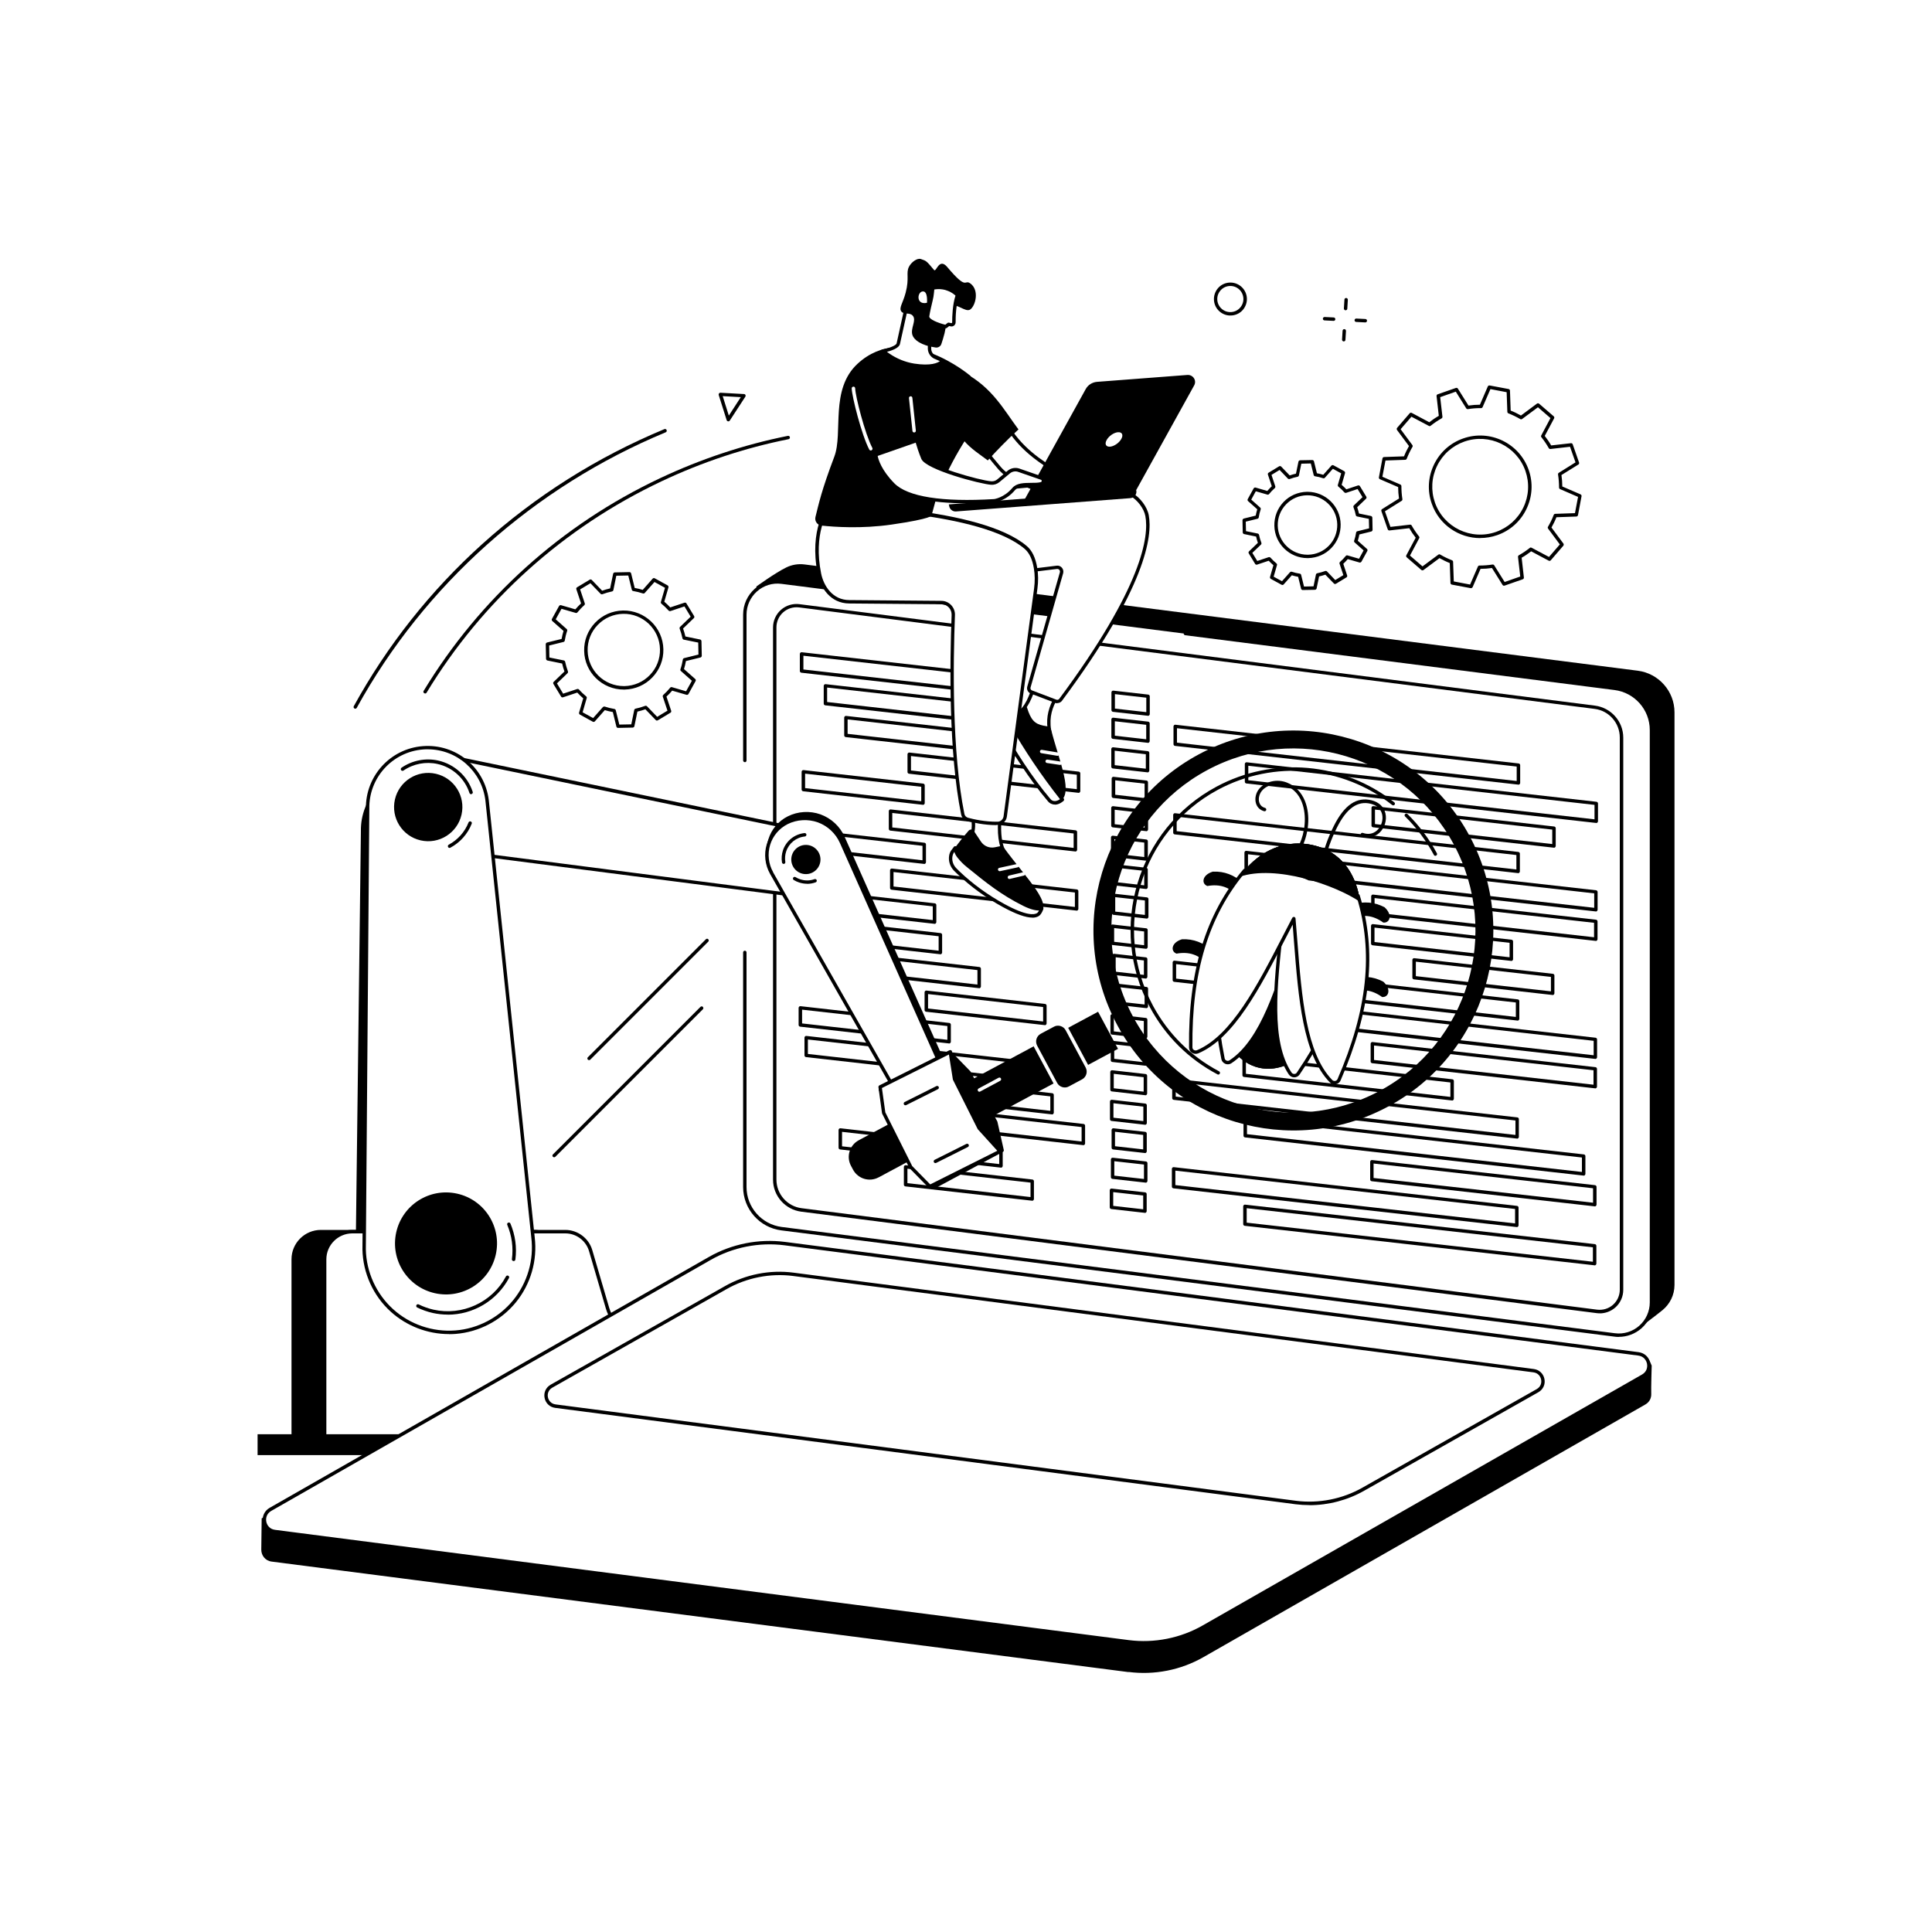 <?xml version="1.0" encoding="UTF-8"?> <svg xmlns="http://www.w3.org/2000/svg" version="1.1" viewBox="0 0 2500 2500"><defs><style> .st0 { fill: #fff; } </style></defs><g id="Background"><rect class="st0" width="2500" height="2500"></rect></g><g id="Illustration"><g id="Automation_testing"><g><path class="st0" d="M708.4,833.6l.4,19,20.4,4.2c.9,4.4,2.1,8.6,3.7,12.7l-15,14.4,9.9,16.3,19.7-6.6c2.9,3.3,6.1,6.4,9.6,9.2l-5.8,20,16.7,9.2,13.8-15.5c4.2,1.4,8.5,2.4,12.9,3.1l5,20.2,19-.4,4.2-20.4c4.4-.9,8.7-2.1,12.8-3.7l14.4,15,16.3-9.8-6.6-19.7c3.3-2.9,6.4-6.1,9.2-9.5l20,5.8,9.2-16.7-15.6-13.8c1.4-4.2,2.4-8.5,3.1-12.9l20.2-5-.4-19-20.4-4.2c-.9-4.4-2.1-8.6-3.7-12.7l15-14.4-9.9-16.3-19.7,6.6c-2.9-3.3-6.1-6.4-9.6-9.2l5.8-20-16.7-9.2-13.8,15.5c-4.2-1.4-8.5-2.4-12.9-3.1l-5-20.2-19,.4-4.2,20.4c-4.4.9-8.7,2.1-12.8,3.7l-14.4-15-16.3,9.8,6.6,19.7c-3.3,2.9-6.4,6.1-9.2,9.6l-20-5.8-9.2,16.7,15.6,13.8c-1.4,4.2-2.4,8.5-3.1,12.9l-20.2,5ZM806.1,792.1c27.1-.6,49.5,20.9,50,48,.6,27-20.9,49.4-48,50-27.1.6-49.5-20.9-50-48-.6-27,20.9-49.4,48-50Z"></path><path d="M799.7,941.9c-1,0-1.9-.7-2.1-1.7l-4.6-18.8c-3.5-.6-7-1.5-10.4-2.5l-12.8,14.5c-.7.8-1.8,1-2.7.5l-16.7-9.2c-.9-.5-1.3-1.6-1.1-2.5l5.4-18.6c-2.7-2.3-5.3-4.8-7.7-7.4l-18.4,6.1c-1,.3-2.1,0-2.6-1l-9.9-16.3c-.5-.9-.4-2,.4-2.7l13.9-13.4c-1.2-3.3-2.2-6.8-3-10.3l-19-3.9c-1-.2-1.7-1.1-1.8-2.1l-.4-19c0-1,.7-1.9,1.7-2.2l18.8-4.6c.6-3.5,1.5-7,2.5-10.4l-14.5-12.8c-.8-.7-1-1.8-.5-2.7l9.2-16.7c.5-.9,1.6-1.3,2.5-1.1l18.6,5.4c2.3-2.7,4.8-5.3,7.4-7.7l-6.1-18.3c-.3-1,0-2.1,1-2.6l16.3-9.8c.9-.5,2-.4,2.7.4l13.4,13.9c3.3-1.2,6.8-2.2,10.3-3l3.9-18.9c.2-1,1.1-1.7,2.1-1.8l19-.4c1.1,0,1.9.7,2.2,1.7l4.6,18.8c3.6.6,7,1.5,10.4,2.5l12.8-14.5c.7-.8,1.8-1,2.7-.5l16.7,9.2c.9.5,1.3,1.6,1.1,2.5l-5.4,18.6c2.7,2.3,5.3,4.8,7.7,7.4l18.4-6.1c1-.3,2.1,0,2.6,1l9.9,16.3c.5.9.4,2-.4,2.7l-13.9,13.4c1.2,3.3,2.2,6.8,3,10.3l19,3.9c1,.2,1.7,1.1,1.8,2.1l.4,19c0,1-.7,1.9-1.7,2.2l-18.8,4.6c-.6,3.5-1.5,7-2.5,10.4l14.5,12.8c.8.7,1,1.8.5,2.7l-9.2,16.7c-.5.9-1.5,1.3-2.5,1.1l-18.6-5.4c-2.3,2.7-4.8,5.3-7.4,7.7l6.1,18.3c.3,1,0,2.1-1,2.6l-16.3,9.8c-.9.5-2,.4-2.7-.4l-13.4-13.9c-3.3,1.2-6.8,2.2-10.3,3l-3.9,18.9c-.2,1-1.1,1.7-2.1,1.8l-19,.4h0ZM781.8,914.2c.2,0,.5,0,.7.1,4,1.3,8.2,2.4,12.5,3.1.9.1,1.6.8,1.8,1.7l4.6,18.5,15.5-.3,3.8-18.6c.2-.9.9-1.5,1.7-1.7,4.3-.9,8.4-2.1,12.4-3.6.8-.3,1.8-.1,2.4.5l13.2,13.7,13.3-8-6-18c-.3-.8,0-1.8.6-2.4,3.2-2.8,6.2-6,8.9-9.3.6-.7,1.5-1,2.3-.7l18.3,5.3,7.5-13.6-14.2-12.6c-.7-.6-.9-1.5-.6-2.4,1.4-4,2.4-8.2,3.1-12.5.1-.9.8-1.6,1.7-1.8l18.5-4.6-.3-15.5-18.7-3.8c-.9-.2-1.5-.9-1.7-1.7-.9-4.3-2.1-8.4-3.6-12.4-.3-.8-.1-1.8.5-2.4l13.7-13.2-8-13.3-18.1,6c-.8.3-1.8,0-2.4-.6-2.8-3.2-6-6.2-9.3-8.9-.7-.6-1-1.5-.7-2.3l5.3-18.3-13.6-7.5-12.6,14.2c-.6.7-1.5.9-2.4.6-4-1.3-8.2-2.4-12.5-3.1-.9-.1-1.6-.8-1.8-1.6l-4.6-18.5-15.5.3-3.8,18.6c-.2.9-.9,1.5-1.7,1.7-4.3.9-8.4,2.1-12.4,3.6-.8.3-1.8.1-2.4-.5l-13.2-13.7-13.3,8,6,18c.3.8,0,1.8-.6,2.4-3.2,2.8-6.2,6-8.9,9.3-.6.7-1.5,1-2.3.7l-18.3-5.3-7.5,13.6,14.2,12.6c.7.6.9,1.5.6,2.4-1.4,4-2.4,8.2-3.1,12.5-.1.9-.8,1.6-1.7,1.8l-18.5,4.6.3,15.5,18.7,3.8c.9.2,1.5.9,1.7,1.7.9,4.3,2.1,8.4,3.6,12.4.3.8.1,1.8-.5,2.4l-13.7,13.2,8,13.3,18.1-6c.8-.3,1.8,0,2.4.6,2.8,3.2,6,6.2,9.3,8.9.7.6,1,1.5.7,2.3l-5.3,18.3,13.6,7.5,12.6-14.2c.4-.5,1-.7,1.7-.7ZM807.1,892.3c-27.8,0-50.7-22.3-51.2-50.1-.3-13.7,4.8-26.6,14.3-36.5,9.5-9.9,22.2-15.4,35.9-15.7,28.3-.5,51.7,21.9,52.3,50.1.3,13.7-4.8,26.6-14.3,36.5-9.5,9.9-22.2,15.4-35.9,15.7-.4,0-.7,0-1.1,0ZM806.2,794.3c-12.5.3-24.2,5.4-32.8,14.4-8.7,9-13.3,20.9-13,33.3.5,25.5,21.4,45.8,46.8,45.8.3,0,.6,0,1,0,12.5-.3,24.2-5.4,32.8-14.4,8.7-9,13.3-20.9,13-33.3-.5-25.8-22-46.4-47.8-45.8Z"></path></g><g><g><path class="st0" d="M1609.9,673.1l.3,15.8,16.9,3.5c.7,3.6,1.8,7.2,3.1,10.6l-12.4,12,8.2,13.5,16.4-5.5c2.4,2.8,5.1,5.3,7.9,7.6l-4.8,16.6,13.9,7.6,11.4-12.9c3.5,1.2,7,2,10.7,2.6l4.2,16.8,15.8-.3,3.5-16.9c3.6-.7,7.2-1.7,10.6-3l12,12.4,13.5-8.2-5.5-16.4c2.8-2.4,5.3-5.1,7.6-7.9l16.6,4.8,7.6-13.8-12.9-11.4c1.2-3.4,2-7,2.6-10.7l16.8-4.1-.3-15.8-16.9-3.5c-.7-3.6-1.8-7.2-3.1-10.6l12.4-12-8.2-13.5-16.4,5.5c-2.4-2.8-5.1-5.3-7.9-7.6l4.8-16.6-13.9-7.6-11.4,12.9c-3.5-1.2-7-2-10.7-2.6l-4.2-16.8-15.8.3-3.5,16.9c-3.7.7-7.2,1.7-10.6,3l-12-12.4-13.5,8.2,5.5,16.4c-2.8,2.4-5.3,5.1-7.6,7.9l-16.6-4.8-7.6,13.8,12.9,11.4c-1.2,3.4-2,7-2.6,10.7l-16.8,4.1ZM1691,638.7c22.5-.5,41.1,17.4,41.6,39.9.5,22.5-17.4,41.1-39.9,41.5-22.5.5-41.1-17.4-41.6-39.9-.5-22.5,17.4-41.1,39.9-41.5Z"></path><path d="M1685.7,763.5c-1,0-1.9-.7-2.1-1.7l-3.8-15.4c-2.8-.5-5.6-1.2-8.2-2l-10.5,11.8c-.7.8-1.8,1-2.7.5l-13.9-7.6c-.9-.5-1.3-1.6-1.1-2.5l4.4-15.2c-2.1-1.8-4.2-3.8-6.1-5.8l-15,5c-1,.3-2.1,0-2.6-1l-8.2-13.5c-.5-.9-.4-2,.4-2.7l11.4-11c-.9-2.6-1.7-5.3-2.3-8.1l-15.5-3.2c-1-.2-1.7-1.1-1.8-2.1l-.3-15.8c0-1,.7-1.9,1.7-2.2l15.4-3.8c.5-2.8,1.2-5.5,2-8.2l-11.8-10.5c-.8-.7-1-1.8-.5-2.7l7.6-13.8c.5-.9,1.6-1.3,2.5-1.1l15.2,4.4c1.8-2.1,3.8-4.2,5.8-6.1l-5-15c-.3-1,0-2.1,1-2.6l13.5-8.2c.9-.5,2-.4,2.7.4l11,11.4c2.6-.9,5.4-1.7,8.1-2.3l3.2-15.5c.2-1,1.1-1.7,2.1-1.8l15.8-.3c1.1,0,1.9.7,2.2,1.7l3.8,15.4c2.8.5,5.6,1.2,8.2,2l10.5-11.8c.7-.8,1.8-1,2.7-.5l13.9,7.6c.9.5,1.3,1.6,1.1,2.5l-4.4,15.2c2.1,1.8,4.2,3.8,6.1,5.8l15-5c1-.3,2.1,0,2.6,1l8.2,13.5c.5.9.4,2-.4,2.7l-11.4,11c.9,2.6,1.7,5.3,2.3,8.1l15.5,3.2c1,.2,1.7,1.1,1.8,2.1l.3,15.8c0,1-.7,1.9-1.7,2.2l-15.4,3.8c-.5,2.8-1.2,5.5-2,8.2l11.8,10.5c.8.7,1,1.8.5,2.7l-7.6,13.8c-.5.9-1.6,1.3-2.5,1.1l-15.2-4.4c-1.8,2.1-3.8,4.2-5.8,6.1l5,15c.3,1,0,2.1-1,2.6l-13.5,8.2c-.9.5-2,.4-2.7-.4l-11-11.4c-2.6.9-5.4,1.7-8.1,2.3l-3.2,15.5c-.2,1-1.1,1.7-2.1,1.8l-15.8.3h0ZM1670.8,739.7c.2,0,.5,0,.7.1,3.3,1.1,6.8,2,10.4,2.5.9.1,1.6.8,1.8,1.7l3.7,15,12.3-.3,3.1-15.2c.2-.9.9-1.5,1.7-1.7,3.5-.7,7-1.7,10.2-2.9.8-.3,1.8-.1,2.4.5l10.7,11.2,10.5-6.4-4.9-14.7c-.3-.8,0-1.8.6-2.4,2.7-2.3,5.1-4.9,7.4-7.7.6-.7,1.5-1,2.3-.7l14.9,4.3,5.9-10.8-11.6-10.3c-.7-.6-.9-1.5-.6-2.4,1.1-3.3,2-6.8,2.5-10.3.1-.9.8-1.6,1.7-1.8l15.1-3.7-.3-12.3-15.2-3.1c-.9-.2-1.5-.9-1.7-1.7-.7-3.5-1.7-7-3-10.2-.3-.8-.1-1.8.5-2.4l11.2-10.7-6.4-10.5-14.7,4.9c-.8.3-1.8,0-2.4-.6-2.3-2.7-4.9-5.1-7.7-7.4-.7-.6-1-1.5-.7-2.3l4.3-14.9-10.8-5.9-10.3,11.6c-.6.7-1.5.9-2.4.6-3.3-1.1-6.8-2-10.3-2.5-.9-.1-1.6-.8-1.8-1.6l-3.7-15-12.3.3-3.1,15.2c-.2.9-.9,1.5-1.7,1.7-3.5.7-7,1.7-10.2,2.9-.8.3-1.8.1-2.4-.5l-10.7-11.2-10.5,6.4,4.9,14.7c.3.8,0,1.8-.6,2.4-2.7,2.3-5.1,4.9-7.4,7.7-.6.7-1.5,1-2.3.7l-14.9-4.3-5.9,10.8,11.6,10.3c.7.6.9,1.5.6,2.4-1.1,3.3-2,6.8-2.5,10.3-.1.9-.8,1.6-1.7,1.8l-15.1,3.7.3,12.3,15.2,3.1c.9.2,1.5.9,1.7,1.7.7,3.5,1.7,7,3,10.2.3.8.1,1.8-.5,2.4l-11.2,10.7,6.4,10.5,14.7-4.9c.8-.3,1.8,0,2.4.6,2.4,2.7,4.9,5.1,7.7,7.4.7.6,1,1.5.7,2.3l-4.3,14.9,10.8,5.9,10.3-11.6c.4-.5,1-.7,1.7-.7ZM1691.9,722.2c-23.3,0-42.5-18.7-42.9-42-.2-11.5,4-22.3,11.9-30.6,7.9-8.3,18.6-12.9,30.1-13.2.3,0,.6,0,.9,0,23.3,0,42.5,18.7,42.9,42,.2,11.5-4,22.3-11.9,30.6-7.9,8.3-18.6,12.9-30.1,13.2-.3,0-.6,0-.9,0ZM1691.1,640.9c-10.3.2-19.9,4.4-27,11.8-7.1,7.4-10.9,17.2-10.7,27.4.4,20.9,17.6,37.7,38.5,37.7s.5,0,.8,0c10.3-.2,19.9-4.4,27-11.8,7.1-7.4,10.9-17.2,10.7-27.4-.4-21.2-18.1-38.1-39.3-37.7Z"></path></g><g><path class="st0" d="M1789.5,660.7l8.2,23.5,27-3.1c2.9,5.1,6.1,9.9,9.8,14.4l-12.8,24,18.9,16.3,21.9-16.2c5,2.9,10.2,5.5,15.6,7.5l.9,27.2,24.5,4.6,10.8-24.9c5.7,0,11.5-.4,17.3-1.3l14.4,23.1,23.5-8.2-3.1-27c5.1-2.9,9.9-6.1,14.4-9.8l24,12.8,16.3-18.9-16.2-21.9c2.9-5,5.5-10.2,7.5-15.6l27.2-.9,4.6-24.5-25-10.8c0-5.7-.4-11.5-1.3-17.3l23.1-14.4-8.2-23.5-27,3.1c-2.9-5.1-6.1-9.9-9.8-14.4l12.8-24-18.9-16.3-21.9,16.2c-5-2.9-10.2-5.5-15.6-7.5l-.9-27.2-24.5-4.6-10.8,24.9c-5.7,0-11.5.4-17.3,1.3l-14.4-23.1-23.5,8.2,3.1,27c-5.1,2.9-9.9,6.1-14.4,9.8l-24-12.8-16.3,18.9,16.2,21.9c-2.9,5-5.5,10.2-7.5,15.6l-27.2.9-4.6,24.5,25,10.8c0,5.7.4,11.5,1.3,17.3l-23.1,14.4ZM1894.2,569.3c33.5-11.7,70.1,5.9,81.8,39.4,11.7,33.5-5.9,70.1-39.4,81.7-33.5,11.7-70.1-5.9-81.8-39.4-11.7-33.5,5.9-70,39.4-81.7Z"></path><path d="M1903.6,761.1c-.1,0-.3,0-.4,0l-24.5-4.6c-1-.2-1.8-1.1-1.8-2.1l-.9-25.8c-4.6-1.8-9-4-13.3-6.4l-20.7,15.4c-.8.6-2,.6-2.8-.1l-18.9-16.3c-.8-.7-1-1.8-.5-2.7l12.1-22.7c-3-3.8-5.8-7.9-8.3-12.3l-25.6,2.9c-1,.1-2-.5-2.3-1.5l-8.2-23.5c-.3-1,0-2.1.9-2.6l21.9-13.7c-.7-4.9-1.1-9.9-1.1-14.8l-23.6-10.2c-.9-.4-1.5-1.4-1.3-2.4l4.6-24.5c.2-1,1.1-1.8,2.1-1.8l25.8-.9c1.8-4.6,4-9,6.4-13.3l-15.4-20.7c-.6-.8-.6-2,0-2.8l16.3-18.9c.7-.8,1.8-1,2.7-.5l22.7,12.1c3.8-3,7.9-5.8,12.3-8.3l-2.9-25.6c-.1-1,.5-2,1.5-2.3l23.5-8.2c1-.3,2.1,0,2.6.9l13.7,21.9c4.9-.7,9.9-1.1,14.8-1.1l10.2-23.6c.4-.9,1.4-1.5,2.4-1.3l24.5,4.6c1,.2,1.8,1.1,1.8,2.1l.9,25.8c4.6,1.8,9,4,13.3,6.4l20.7-15.4c.8-.6,2-.6,2.8.1l18.9,16.3c.8.7,1,1.8.5,2.7l-12.1,22.7c3,3.8,5.8,7.9,8.3,12.3l25.6-2.9c1-.1,2,.5,2.3,1.5l8.2,23.5c.3,1,0,2.1-.9,2.6l-21.9,13.6c.7,4.9,1.1,9.9,1.1,14.8l23.6,10.2c.9.4,1.5,1.4,1.3,2.4l-4.6,24.5c-.2,1-1.1,1.8-2.1,1.8l-25.8.9c-1.8,4.6-4,9-6.4,13.3l15.4,20.7c.6.8.6,2,0,2.8l-16.3,18.9c-.7.8-1.8,1-2.7.5l-22.7-12.1c-3.8,3-7.9,5.8-12.3,8.3l2.9,25.6c.1,1-.5,2-1.5,2.3l-23.5,8.2c-1,.3-2.1,0-2.6-.9l-13.7-21.9c-4.9.7-9.9,1.1-14.8,1.1l-10.2,23.6c-.4.8-1.2,1.3-2,1.3ZM1881.3,752.4l21,4,10.1-23.3c.4-.8,1.1-1.4,2-1.3,5.6,0,11.3-.4,16.9-1.3.9-.1,1.8.3,2.2,1l13.5,21.6,20.2-7.1-2.9-25.3c-.1-.9.3-1.7,1.1-2.2,5-2.8,9.7-6,14.1-9.5.7-.6,1.6-.7,2.4-.2l22.5,11.9,14-16.2-15.2-20.5c-.5-.7-.6-1.7-.1-2.4,2.9-4.9,5.4-10,7.4-15.3.3-.8,1.1-1.4,2-1.4l25.5-.9,4-21-23.3-10.1c-.8-.4-1.3-1.2-1.3-2,0-5.6-.4-11.3-1.3-16.9-.1-.9.3-1.8,1-2.2l21.6-13.5-7.1-20.2-25.3,2.9c-.9.1-1.7-.3-2.2-1.1-2.8-5-6-9.7-9.5-14.1-.6-.7-.7-1.6-.2-2.4l11.9-22.4-16.2-14-20.5,15.2c-.7.5-1.7.6-2.4.1-4.9-2.9-10-5.3-15.3-7.4-.8-.3-1.4-1.1-1.4-2l-.9-25.4-21-4-10.1,23.3c-.4.8-1.1,1.3-2,1.3-.3,0-.6,0-.9,0-5.3,0-10.7.4-16.1,1.3-.9.1-1.8-.3-2.2-1l-13.5-21.6-20.2,7.1,2.9,25.3c.1.9-.3,1.7-1.1,2.2-5,2.8-9.7,6-14.1,9.5-.7.6-1.6.7-2.4.2l-22.5-11.9-14,16.2,15.2,20.5c.5.7.6,1.7.1,2.4-2.9,4.9-5.3,10-7.4,15.3-.3.8-1.1,1.4-2,1.4l-25.5.9-4,21,23.3,10.1c.8.4,1.3,1.2,1.3,2,0,5.6.4,11.3,1.3,16.9.1.9-.3,1.8-1,2.2l-21.6,13.5,7.1,20.2,25.3-2.9c.9-.1,1.7.3,2.2,1.1,2.8,5,6,9.7,9.5,14.1.6.7.7,1.6.2,2.4l-11.9,22.4,16.2,14,20.5-15.2c.7-.5,1.7-.6,2.4-.1,4.9,2.9,10,5.3,15.3,7.4.8.3,1.4,1.1,1.4,2l.9,25.4ZM1915.4,696.3c-27.4,0-53.2-17.1-62.7-44.5-5.9-16.7-4.8-34.7,2.9-50.7,7.7-16,21.2-28,37.9-33.8,34.6-12.1,72.5,6.2,84.6,40.7,5.9,16.7,4.8,34.7-2.9,50.7-7.7,16-21.2,28-37.9,33.8-7.2,2.5-14.6,3.7-21.9,3.7ZM1894.9,571.4c-15.6,5.5-28.2,16.7-35.4,31.6-7.2,14.9-8.1,31.7-2.7,47.3,11.3,32.2,46.7,49.3,79,38,15.6-5.5,28.2-16.7,35.4-31.6,7.2-14.9,8.1-31.7,2.7-47.3-11.3-32.2-46.7-49.3-79-38Z"></path></g></g><g><path d="M717.1,1497.5c-.6,0-1.1-.2-1.6-.6-.9-.9-.9-2.3,0-3.1l190.9-190.9c.9-.9,2.3-.9,3.1,0s.9,2.3,0,3.1l-190.9,190.9c-.4.4-1,.6-1.6.6Z"></path><path d="M762.3,1371.8c-.6,0-1.1-.2-1.6-.6-.9-.9-.9-2.3,0-3.1l152.7-152.7c.9-.9,2.3-.9,3.1,0s.9,2.3,0,3.1l-152.7,152.7c-.4.4-1,.6-1.6.6Z"></path></g><g><g><path d="M550,897.3c-.4,0-.8-.1-1.1-.3-1-.6-1.4-2-.7-3,72.7-119.8,178.4-215,305.7-275.1,53-25,108.7-43.5,165.6-54.9,1.2-.2,2.4.5,2.6,1.7.2,1.2-.5,2.4-1.7,2.6-56.6,11.3-112,29.7-164.6,54.6-126.5,59.8-231.6,154.3-303.8,273.4-.4.7-1.1,1.1-1.9,1.1Z"></path><path d="M459.8,917.1c-.4,0-.7,0-1.1-.3-1.1-.6-1.5-1.9-.9-3,43.3-78.7,99.1-149.2,166-209.6,69.3-62.5,148.6-112.6,235.9-148.9,1.1-.5,2.4,0,2.9,1.2.5,1.1,0,2.4-1.2,2.9-170.3,70.7-312.2,197.4-399.8,356.6-.4.7-1.2,1.1-1.9,1.1Z"></path><path d="M942.4,545.2c0,0-.2,0-.3,0-.8-.1-1.5-.7-1.8-1.5l-10.3-32.6c-.2-.7,0-1.4.4-2,.4-.6,1.1-.9,1.9-.9l30.5,1.7c.8,0,1.5.5,1.8,1.2.4.7.3,1.5-.1,2.2l-20.2,31c-.4.6-1.1,1-1.9,1ZM935.2,512.7l7.9,25.1,15.5-23.9-23.5-1.3Z"></path></g><path d="M1592.1,408.3c-10.9,0-20.3-8.4-21.2-19.5-.5-5.7,1.3-11.2,4.9-15.6,3.7-4.4,8.8-7,14.5-7.5,11.7-1,22.1,7.7,23.1,19.4.5,5.7-1.3,11.2-4.9,15.6-3.7,4.4-8.8,7-14.5,7.5-.6,0-1.2,0-1.9,0ZM1575.2,388.4c.8,9.3,9,16.2,18.3,15.4,4.5-.4,8.6-2.5,11.5-6,2.9-3.5,4.3-7.8,3.9-12.3-.8-9.3-9-16.2-18.3-15.4-4.5.4-8.6,2.5-11.5,6-2.9,3.5-4.3,7.8-3.9,12.3Z"></path><g><path d="M1766.7,417.2s0,0-.1,0l-11.7-.6c-1.2,0-2.2-1.1-2.1-2.3,0-1.2,1.1-2.2,2.3-2.1l11.7.6c1.2,0,2.2,1.1,2.1,2.3,0,1.2-1,2.1-2.2,2.1Z"></path><path d="M1725.7,415.2s0,0-.1,0l-11.7-.6c-1.2,0-2.2-1.1-2.1-2.3,0-1.2,1.1-2.1,2.3-2.1l11.7.6c1.2,0,2.2,1.1,2.1,2.3,0,1.2-1,2.1-2.2,2.1Z"></path><path d="M1741.2,401.5s0,0-.1,0c-1.2,0-2.1-1.1-2.1-2.3l.7-11.5c0-1.2,1.1-2.2,2.3-2.1,1.2,0,2.1,1.1,2.1,2.3l-.7,11.5c0,1.2-1,2.1-2.2,2.1Z"></path><path d="M1738.8,441.8s0,0-.1,0c-1.2,0-2.1-1.1-2.1-2.3l.7-11.5c0-1.2,1.1-2.2,2.3-2.1,1.2,0,2.1,1.1,2.1,2.3l-.7,11.5c0,1.2-1,2.1-2.2,2.1Z"></path></g></g><g><g><g><path d="M680.5,1631.8c3.7,29.7-5,59.7-24,82.9-19,23.2-46.6,37.6-76.5,39.9-30.1,2.3-59.8-7.9-82.1-28.2-22.3-20.3-35.3-48.9-35.9-79l7.1-571.7c-.8-41.2,30.6-75.8,71.7-79,41.4-3.2,77.9,26.7,83,67.9l56.7,567.1Z"></path><path d="M571.8,1757.1c-27.7,0-54.7-10.4-75.3-29-22.7-20.6-36-50-36.6-80.6l7.1-571.8c-.8-42.2,31.5-77.9,73.7-81.1,42.7-3.3,80.1,27.4,85.3,69.9l56.7,567.2c3.7,30.2-5.2,61-24.5,84.5-19.3,23.5-47.7,38.4-78,40.7-2.8.2-5.6.3-8.5.3ZM546.9,998.7c-1.9,0-3.9,0-5.9.2-39.8,3.1-70.4,36.7-69.6,76.7l-7.1,571.8c.6,29.4,13.4,57.6,35.2,77.4,21.8,19.8,51.1,29.8,80.5,27.6,29.1-2.2,56.4-16.5,74.9-39.1,18.5-22.6,27.1-52.2,23.5-81.2,0,0,0,0,0,0l-56.7-567.1c-4.7-38.1-36.9-66.2-74.7-66.2Z"></path></g><g><g><path d="M791.5,1727.3c-21.3,0-40-14-45.9-34.4l-21.9-74.7c-4.3-14.5-17.6-24.5-32.7-24.5h-275.7c-19.8,0-35.8,16-35.8,35.8v246.8h470.8v-113.1c0-19.8-16-35.8-35.8-35.8h-22.9Z"></path><path d="M850.2,1878.5h-470.8c-1.2,0-2.2-1-2.2-2.2v-246.8c0-21,17.1-38,38-38h275.7c16,0,30.4,10.7,34.9,26.1l21.9,74.7c5.7,19.3,23.7,32.8,43.8,32.8h22.9c21,0,38,17.1,38,38v113.1c0,1.2-1,2.2-2.2,2.2ZM381.6,1874.1h466.3v-110.9c0-18.5-15.1-33.6-33.6-33.6h-22.9c-22.1,0-41.8-14.8-48-36l-21.9-74.7c-4-13.5-16.5-22.9-30.6-22.9h-275.7c-18.5,0-33.6,15.1-33.6,33.6v244.6Z"></path></g><g><path class="st0" d="M832.2,1727.3c-21.3,0-40-14-45.9-34.4l-21.9-74.7c-4.3-14.5-17.6-24.5-32.7-24.5h-275.7c-19.8,0-35.8,16-35.8,35.8v246.8h470.8v-113.1c0-19.8-16-35.8-35.8-35.8h-22.9Z"></path><path d="M890.8,1878.5h-470.8c-1.2,0-2.2-1-2.2-2.2v-246.8c0-21,17.1-38,38-38h275.7c16,0,30.4,10.7,34.9,26.1l21.9,74.7c5.7,19.3,23.7,32.8,43.8,32.8h22.9c21,0,38,17.1,38,38v113.1c0,1.2-1,2.2-2.2,2.2ZM422.3,1874.1h466.3v-110.9c0-18.5-15.1-33.6-33.6-33.6h-22.9c-22.1,0-41.8-14.8-48-36l-21.9-74.7c-4-13.5-16.5-22.9-30.6-22.9h-275.7c-18.5,0-33.6,15.1-33.6,33.6v244.6Z"></path></g><ellipse class="st0" cx="853.5" cy="1767.6" rx="19.5" ry="19.5"></ellipse><rect x="333.3" y="1855.9" width="605.1" height="27"></rect></g></g><g><g><path d="M2122.4,1717.4l-1081.3-150.4c-27.1-3.5-47.5-26.6-47.5-53.9l-14.8-754.2s24.6-17.8,38.6-24.6c7.1-3.5,15.3-5,23.8-3.9l1078.1,137.5c27.1,3.5,47.5,26.6,47.5,53.9v740.8c0,13.3-6.1,24.9-15.4,32.6-8.6,7.1-29,22.2-29,22.2Z"></path><path class="st0" d="M2089.4,1727.5l-1078.1-137.5c-27.1-3.5-47.5-26.6-47.5-53.9v-740.8c0-25.5,22.3-45.1,47.6-41.9l1078.1,137.5c27.1,3.5,47.5,26.6,47.5,53.9v740.8c0,25.5-22.3,45.1-47.6,41.9Z"></path><g><path class="st0" d="M2066.5,1696.9l-1029.4-131.3c-19.7-2.5-34.5-19.3-34.5-39.2v-714.6c0-17,14.9-30.1,31.8-28l1029.4,131.3c19.7,2.5,34.5,19.3,34.5,39.2v714.6c0,17-14.9,30.1-31.8,28Z"></path><path d="M2070,1699.4c-1.3,0-2.6,0-3.8-.2l-1029.4-131.3c-20.8-2.7-36.5-20.5-36.5-41.4v-714.6c0-8.7,3.8-17.1,10.3-22.8,6.6-5.8,15.3-8.4,24-7.3l1029.4,131.3c20.8,2.7,36.5,20.5,36.5,41.4v714.6c0,8.7-3.8,17.1-10.3,22.8-5.6,4.9-12.8,7.6-20.1,7.6ZM2066.7,1694.7c7.4.9,14.9-1.3,20.5-6.3,5.6-4.9,8.8-12.1,8.8-19.5v-714.6c0-18.7-14-34.7-32.6-37l-1029.4-131.3c-7.4-.9-14.9,1.3-20.5,6.3-5.6,4.9-8.8,12.1-8.8,19.5v714.6c0,18.7,14,34.7,32.6,37l1029.4,131.3Z"></path></g><path d="M2094.7,1730c-1.9,0-3.7-.1-5.6-.4l-1078.1-137.5c-28.2-3.6-49.4-27.7-49.4-56.1v-303.6c0-1.2,1-2.2,2.2-2.2s2.2,1,2.2,2.2v303.6c0,26.2,19.6,48.4,45.6,51.7l1078.1,137.5c11.4,1.5,22.9-2.1,31.5-9.7,8.6-7.6,13.6-18.6,13.6-30.1v-740.8c0-26.2-19.6-48.4-45.6-51.7l-555.6-70.9c-1.2-.2-2.1-1.3-1.9-2.5.2-1.2,1.3-2.1,2.5-1.9l555.6,70.9c28.2,3.6,49.4,27.7,49.4,56.1v740.8c0,12.8-5.5,24.9-15.1,33.4-8.2,7.2-18.6,11.1-29.4,11.1Z"></path><path d="M963.8,986.2c-1.2,0-2.2-1-2.2-2.2v-188.8c0-12.8,5.5-24.9,15.1-33.4,9.6-8.4,22.3-12.3,35-10.7l253.9,32.4c1.2.2,2.1,1.3,1.9,2.5-.2,1.2-1.2,2.1-2.5,1.9l-253.9-32.4c-11.4-1.5-22.9,2.1-31.5,9.7-8.6,7.6-13.6,18.6-13.6,30.1v188.8c0,1.2-1,2.2-2.2,2.2Z"></path></g><g><path d="M1460.4,2163.7l-1108.8-143c-8.7-1.1-13.6-8.4-13.5-15.6,0-5,.5-40.3.5-40.3l586.3-335.2c29.4-16.8,67.4-23.3,100.9-19l1094.8,141.2c6.6.9,12.2,5.1,14.9,11.2l1.8,4.1s-.9,29.4-.6,36.3c.3,5.4-2.1,10.9-7.8,14.1l-571.6,326.8c-29.4,16.8-63.4,23.5-97,19.2Z"></path><g><path class="st0" d="M1460.4,2124.5l-1104.8-142.7c-14.7-1.9-18.5-21.3-5.7-28.7l568.5-324.7c29.4-16.8,63.4-23.5,97-19.2l1104.8,142.7c14.7,1.9,18.5,21.3,5.7,28.7l-568.5,324.7c-29.4,16.8-63.4,23.5-97,19.2Z"></path><path d="M1479.9,2127.9c-6.6,0-13.2-.4-19.8-1.3l-1104.8-142.7c-7.6-1-13.5-6.5-15-14-1.5-7.6,1.9-14.9,8.5-18.7l568.5-324.7c29.6-16.9,64.5-23.8,98.3-19.5l1104.8,142.7c7.6,1,13.5,6.5,15,14,1.5,7.6-1.9,14.9-8.5,18.7l-568.5,324.7c-23.8,13.6-51.1,20.8-78.5,20.8ZM1460.7,2122.3c32.9,4.2,66.8-2.5,95.6-19l568.5-324.7c6.1-3.5,7.3-9.5,6.4-14-.9-4.5-4.3-9.6-11.3-10.5l-1104.8-142.7c-32.9-4.2-66.8,2.5-95.6,19l-568.5,324.7c-6.1,3.5-7.3,9.5-6.4,14,.9,4.5,4.3,9.6,11.3,10.5l1104.8,142.7Z"></path></g><g><path class="st0" d="M1676.7,1944.2l-958-124.7c-13.2-1.7-16.7-19.3-5.1-25.9l225.3-127.4c26.5-15.2,57.3-21.2,87.6-17.4l958,124.7c13.2,1.7,16.7,19.3,5.1,25.9l-225.3,127.4c-26.5,15.2-57.3,21.2-87.6,17.4Z"></path><path d="M1694.4,1947.6c-6,0-12-.4-17.9-1.1h0l-958-124.7c-7-.9-12.4-5.9-13.8-12.9-1.4-6.9,1.7-13.6,7.8-17.1l225.3-127.4c26.8-15.3,58.4-21.6,88.9-17.6l958,124.7c7,.9,12.4,5.9,13.8,12.9,1.4,6.9-1.7,13.6-7.8,17.1l-225.3,127.4c-21.6,12.3-46.3,18.8-71,18.8ZM1677,1942c29.6,3.8,60.3-2.3,86.2-17.1l225.3-127.4c5.4-3.1,6.5-8.4,5.7-12.4-.8-4-3.8-8.5-10-9.3l-958-124.7c-29.6-3.8-60.3,2.3-86.2,17.1l-225.3,127.4c-5.4,3.1-6.5,8.4-5.7,12.4.8,4,3.8,8.5,10,9.3l958,124.7Z"></path></g></g><g><g><path d="M1964.8,1015.3c0,0-.2,0-.2,0l-444.1-50.1c-1.1-.1-2-1.1-2-2.2v-23.1c0-.6.4-1.2.8-1.6.5-.4,1.1-.6,1.7-.5l444.1,50.1c1.1.1,2,1.1,2,2.2v23.1c0,.6-.4,1.2-.8,1.6-.4.4-.9.6-1.5.6ZM1522.9,961l439.7,49.6v-18.7c0,0-439.6-49.6-439.6-49.6v18.7Z"></path><path d="M2065.5,1064.9c0,0-.2,0-.2,0l-452.5-51.1c-1.1-.1-2-1.1-2-2.2v-23.1c0-.6.4-1.2.8-1.6.5-.4,1.1-.6,1.7-.5l452.5,51.1c1.1.1,2,1.1,2,2.2v23.1c0,.6-.4,1.2-.8,1.6-.4.4-.9.6-1.5.6ZM1615.2,1009.6l448.1,50.6v-18.7c0,0-448-50.6-448-50.6v18.7Z"></path><path d="M2010.8,1096.9c0,0-.2,0-.2,0l-233.9-26.4c-1.1-.1-2-1.1-2-2.2v-23.1c0-.6.4-1.2.8-1.6.5-.4,1.1-.6,1.7-.5l233.9,26.4c1.1.1,2,1.1,2,2.2v23.1c0,.6-.4,1.2-.8,1.6-.4.4-.9.6-1.5.6ZM1779.1,1066.3l229.5,25.9v-18.7c0,0-229.4-25.9-229.4-25.9v18.7Z"></path><path d="M1963.7,1320.6c0,0-.2,0-.2,0l-444.1-50.1c-1.1-.1-2-1.1-2-2.2v-23.1c0-.6.4-1.2.8-1.6.5-.4,1.1-.6,1.7-.5l444.1,50.1c1.1.1,2,1.1,2,2.2v23.1c0,.6-.4,1.2-.8,1.6-.4.4-.9.6-1.5.6ZM1521.8,1266.3l439.7,49.6v-18.7c0,0-439.6-49.6-439.6-49.6v18.7Z"></path><path d="M2064.3,1370.2c0,0-.2,0-.2,0l-452.5-51c-1.1-.1-2-1.1-2-2.2v-23.1c0-.6.4-1.2.8-1.6.5-.4,1.1-.6,1.7-.5l452.5,51c1.1.1,2,1.1,2,2.2v23.1c0,.6-.4,1.2-.8,1.6-.4.4-.9.6-1.5.6ZM1614.1,1314.9l448.1,50.6v-18.7c0,0-448-50.6-448-50.6v18.7Z"></path><path d="M2064.2,1408.3c0,0-.2,0-.2,0l-288.4-32.5c-1.1-.1-2-1.1-2-2.2v-23.1c0-.6.4-1.2.8-1.6.5-.4,1.1-.6,1.7-.5l288.4,32.5c1.1.1,2,1.1,2,2.2v23.1c0,.6-.4,1.2-.8,1.6-.4.4-.9.6-1.5.6ZM1778,1371.6l284,32v-18.7c0,0-284-32-284-32v18.7Z"></path><path d="M1879,1424c0,0-.2,0-.2,0l-269.1-30.4c-1.1-.1-2-1.1-2-2.2v-23.1c0-.6.4-1.2.8-1.6.5-.4,1.1-.6,1.7-.5l269.1,30.4c1.1.1,2,1.1,2,2.2v23.1c0,.6-.4,1.2-.8,1.6-.4.4-.9.6-1.5.6ZM1612.1,1389.5l264.7,29.9v-18.7c0,0-264.6-29.9-264.6-29.9v18.7Z"></path><path d="M1964.4,1129.8c0,0-.2,0-.2,0l-444.1-50.1c-1.1-.1-2-1.1-2-2.2v-23.1c0-.6.4-1.2.8-1.6.5-.4,1.1-.6,1.7-.5l444.1,50.1c1.1.1,2,1.1,2,2.2v23.1c0,.6-.4,1.2-.8,1.6-.4.4-.9.6-1.5.6ZM1522.5,1075.5l439.7,49.6v-18.7c0,0-439.6-49.6-439.6-49.6v18.7Z"></path><path d="M2065,1179.4c0,0-.2,0-.2,0l-452.5-51c-1.1-.1-2-1.1-2-2.2v-23.1c0-.6.4-1.2.8-1.6.5-.4,1.1-.6,1.7-.5l452.5,51c1.1.1,2,1.1,2,2.2v23.1c0,.6-.4,1.2-.8,1.6-.4.4-.9.6-1.5.6ZM1614.8,1124.1l448.1,50.6v-18.7c0,0-448-50.6-448-50.6v18.7Z"></path><path d="M1955.6,1243.4c0,0-.2,0-.2,0l-179.3-20.2c-1.1-.1-2-1.1-2-2.2v-23.1c0-.6.4-1.2.8-1.6.5-.4,1.1-.6,1.7-.5l179.3,20.2c1.1.1,2,1.1,2,2.2v23.1c0,.6-.4,1.2-.8,1.6-.4.4-.9.6-1.5.6ZM1778.5,1219l174.9,19.7v-18.7c0,0-174.8-19.7-174.8-19.7v18.7Z"></path><path d="M2009.1,1287.5c0,0-.2,0-.2,0l-179.3-20.2c-1.1-.1-2-1.1-2-2.2v-23.1c0-.6.4-1.2.8-1.6.5-.4,1.1-.6,1.7-.5l179.3,20.2c1.1.1,2,1.1,2,2.2v23.1c0,.6-.4,1.2-.8,1.6-.4.4-.9.6-1.5.6ZM1832,1263.1l174.9,19.7v-18.7c0,0-174.8-19.7-174.8-19.7v18.7Z"></path><path d="M2064.9,1217.5c0,0-.2,0-.2,0l-288.4-32.5c-1.1-.1-2-1.1-2-2.2v-23.1c0-.6.4-1.2.8-1.6.5-.4,1.1-.6,1.7-.5l288.4,32.5c1.1.1,2,1.1,2,2.2v23.1c0,.6-.4,1.2-.8,1.6-.4.4-.9.6-1.5.6ZM1778.7,1180.8l284,32v-18.7c0,0-284-32-284-32v18.7Z"></path><path d="M1963.1,1473.3c0,0-.2,0-.2,0l-444.1-50.1c-1.1-.1-2-1.1-2-2.2v-23.1c0-.6.4-1.2.8-1.6.5-.4,1.1-.6,1.7-.5l444.1,50.1c1.1.1,2,1.1,2,2.2v23.1c0,.6-.4,1.2-.8,1.6-.4.4-.9.6-1.5.6ZM1521.3,1419l439.7,49.6v-18.7c0,0-439.6-49.6-439.6-49.6v18.7Z"></path><path d="M2049.2,1521.2c0,0-.2,0-.2,0l-437.9-49.4c-1.1-.1-2-1.1-2-2.2v-23.1c0-.6.4-1.2.8-1.6.5-.4,1.1-.6,1.7-.5l437.9,49.4c1.1.1,2,1.1,2,2.2v23.1c0,.6-.4,1.2-.8,1.6-.4.4-.9.6-1.5.6ZM1613.5,1467.6l433.5,48.9v-18.7c0,0-433.4-48.9-433.4-48.9v18.7Z"></path><path d="M2063.6,1561c0,0-.2,0-.2,0l-288.4-32.5c-1.1-.1-2-1.1-2-2.2v-23.1c0-.6.4-1.2.8-1.6.5-.4,1.1-.6,1.7-.5l288.4,32.5c1.1.1,2,1.1,2,2.2v23.1c0,.6-.4,1.2-.8,1.6-.4.4-.9.6-1.5.6ZM1777.4,1524.3l284,32v-18.7c0,0-284-32-284-32v18.7Z"></path><path d="M1962.7,1587.8c0,0-.2,0-.2,0l-444.1-50.1c-1.1-.1-2-1.1-2-2.2v-23.1c0-.6.4-1.2.8-1.6.5-.4,1.1-.6,1.7-.5l444.1,50.1c1.1.1,2,1.1,2,2.2v23.1c0,.6-.4,1.2-.8,1.6-.4.4-.9.6-1.5.6ZM1520.8,1533.5l439.7,49.6v-18.7c0,0-439.6-49.6-439.6-49.6v18.7Z"></path><path d="M2063.4,1637.3c0,0-.2,0-.2,0l-452.5-51.1c-1.1-.1-2-1.1-2-2.2v-23.1c0-.6.4-1.2.8-1.6.5-.4,1.1-.6,1.7-.5l452.5,51.1c1.1.1,2,1.1,2,2.2v23.1c0,.6-.4,1.2-.8,1.6-.4.4-.9.6-1.5.6ZM1613.1,1582.1l448.1,50.6v-18.7c0,0-448-50.6-448-50.6v18.7Z"></path></g><g><path d="M1482.8,1227.7c0,0-.2,0-.2,0l-43.3-4.9c-1.1-.1-2-1.1-2-2.2v-22.2c0-.6.4-1.2.8-1.6.5-.4,1.1-.6,1.7-.5l43.3,4.9c1.1.1,2,1.1,2,2.2v22.2c0,.6-.4,1.2-.8,1.6-.4.4-.9.6-1.5.6ZM1441.7,1218.7l38.8,4.4v-17.8c0,0-38.8-4.4-38.8-4.4v17.8Z"></path><path d="M1485.4,961.2c0,0-.2,0-.2,0l-45.1-5.1c-1.1-.1-2-1.1-2-2.2v-23.1c0-.6.4-1.2.8-1.6.5-.4,1.1-.6,1.7-.5l45.1,5.1c1.1.1,2,1.1,2,2.2v23.1c0,.6-.4,1.2-.8,1.6-.4.4-.9.6-1.5.6ZM1442.5,952l40.7,4.6v-18.7c0,0-40.6-4.6-40.6-4.6v18.7Z"></path><path d="M1485.5,926.2c0,0-.2,0-.2,0l-45.1-5.1c-1.1-.1-2-1.1-2-2.2v-23.1c0-.6.4-1.2.8-1.6.5-.4,1.1-.6,1.7-.5l45.1,5.1c1.1.1,2,1.1,2,2.2v23.1c0,.6-.4,1.2-.8,1.6-.4.4-.9.6-1.5.6ZM1442.6,916.9l40.7,4.6v-18.7c0,0-40.6-4.6-40.6-4.6v18.7Z"></path><path d="M1484.9,999.4c0,0-.2,0-.2,0l-44.7-5c-1.1-.1-2-1.1-2-2.2v-23.1c0-.6.4-1.2.8-1.6.5-.4,1.1-.6,1.7-.5l44.7,5c1.1.1,2,1.1,2,2.2v23.1c0,.6-.4,1.2-.8,1.6-.4.4-.9.6-1.5.6ZM1442.4,990.1l40.3,4.6v-18.7c0,0-40.3-4.6-40.3-4.6v18.7Z"></path><path d="M1483.2,1037.4c0,0-.2,0-.2,0l-42.5-4.8c-1.1-.1-2-1.1-2-2.2v-23.1c0-.6.4-1.2.8-1.6.5-.4,1.1-.6,1.7-.5l42.5,4.8c1.1.1,2,1.1,2,2.2v23.1c0,.6-.4,1.2-.8,1.6-.4.4-.9.6-1.5.6ZM1443,1028.4l38.1,4.3v-18.7c0,0-38-4.3-38-4.3v18.7Z"></path><path d="M1483.3,1075.5c0,0-.2,0-.2,0l-43.2-4.9c-1.1-.1-2-1.1-2-2.2v-23.1c0-.6.4-1.2.8-1.6.5-.4,1.1-.6,1.7-.5l43.2,4.9c1.1.1,2,1.1,2,2.2v23.1c0,.6-.4,1.2-.8,1.6-.4.4-.9.6-1.5.6ZM1442.3,1066.5l38.8,4.4v-18.7c0,0-38.7-4.4-38.7-4.4v18.7Z"></path><path d="M1483,1113.7c0,0-.2,0-.2,0l-43.2-4.9c-1.1-.1-2-1.1-2-2.2v-23.1c0-.6.4-1.2.8-1.6.5-.4,1.1-.6,1.7-.5l43.2,4.9c1.1.1,2,1.1,2,2.2v23.1c0,.6-.4,1.2-.8,1.6-.4.4-.9.6-1.5.6ZM1441.9,1104.6l38.8,4.4v-18.7c0,0-38.7-4.4-38.7-4.4v18.7Z"></path><path d="M1483.8,1188.6c0,0-.2,0-.2,0l-42.8-4.8c-1.1-.1-2-1.1-2-2.2v-23.1c0-.6.4-1.2.8-1.6.5-.4,1.1-.6,1.7-.5l42.8,4.8c1.1.1,2,1.1,2,2.2v23.1c0,.6-.4,1.2-.8,1.6-.4.4-.9.6-1.5.6ZM1443.1,1179.6l38.4,4.3v-18.7c0,0-38.4-4.3-38.4-4.3v18.7Z"></path><path d="M1482.8,1150.3c0,0-.2,0-.2,0l-40.9-4.6c-1.1-.1-2-1.1-2-2.2v-23.1c0-.6.4-1.2.8-1.6.5-.4,1.1-.6,1.7-.5l41,4.6c1.1.1,2,1.1,2,2.2v23.1c0,.6-.4,1.2-.8,1.6-.4.4-.9.6-1.5.6ZM1444.1,1141.5l36.5,4.1v-18.7c0,0-36.5-4.1-36.5-4.1v18.7Z"></path><path d="M1482.4,1343.7c0,0-.2,0-.2,0l-43.3-4.9c-1.1-.1-2-1.1-2-2.2v-22.2c0-.6.4-1.2.8-1.6.5-.4,1.1-.6,1.7-.5l43.3,4.9c1.1.1,2,1.1,2,2.2v22.2c0,.6-.4,1.2-.8,1.6-.4.4-.9.6-1.5.6ZM1441.3,1334.6l38.8,4.4v-17.8c0,0-38.8-4.4-38.8-4.4v17.8Z"></path><path d="M1483.3,1304.5c0,0-.2,0-.2,0l-42.8-4.8c-1.1-.1-2-1.1-2-2.2v-23.1c0-.6.4-1.2.8-1.6.5-.4,1.1-.6,1.7-.5l42.8,4.8c1.1.1,2,1.1,2,2.2v23.1c0,.6-.4,1.2-.8,1.6-.4.4-.9.6-1.5.6ZM1442.7,1295.5l38.4,4.3v-18.7c0,0-38.4-4.3-38.4-4.3v18.7Z"></path><path d="M1482.4,1266.2c0,0-.2,0-.2,0l-41-4.6c-1.1-.1-2-1.1-2-2.2v-23.1c0-.6.4-1.2.8-1.6.5-.4,1.1-.6,1.7-.5l41,4.6c1.1.1,2,1.1,2,2.2v23.1c0,.6-.4,1.2-.8,1.6-.4.4-.9.6-1.5.6ZM1443.7,1257.4l36.5,4.1v-18.7c0,0-36.5-4.1-36.5-4.1v18.7Z"></path><path d="M1481.5,1569.4c0,0-.2,0-.2,0l-43.3-4.9c-1.1-.1-2-1.1-2-2.2v-22.2c0-.6.4-1.2.8-1.6.5-.4,1.1-.6,1.7-.5l43.3,4.9c1.1.1,2,1.1,2,2.2v22.2c0,.6-.4,1.2-.8,1.6-.4.4-.9.6-1.5.6ZM1440.5,1560.4l38.8,4.4v-17.8c0,0-38.8-4.4-38.8-4.4v17.8Z"></path><path d="M1482,1379c0,0-.2,0-.2,0l-42.5-4.8c-1.1-.1-2-1.1-2-2.2v-23.1c0-.6.4-1.2.8-1.6.5-.4,1.1-.6,1.7-.5l42.5,4.8c1.1.1,2,1.1,2,2.2v23.1c0,.6-.4,1.2-.8,1.6-.4.4-.9.6-1.5.6ZM1441.7,1370.1l38.1,4.3v-18.7c0,0-38-4.3-38-4.3v18.7Z"></path><path d="M1482.1,1417.2c0,0-.2,0-.2,0l-43.2-4.9c-1.1-.1-2-1.1-2-2.2v-23.1c0-.6.4-1.2.8-1.6.5-.4,1.1-.6,1.7-.5l43.2,4.9c1.1.1,2,1.1,2,2.2v23.1c0,.6-.4,1.2-.8,1.6-.4.4-.9.6-1.5.6ZM1441.1,1408.2l38.8,4.4v-18.7c0,0-38.7-4.4-38.7-4.4v18.7Z"></path><path d="M1481.7,1455.4c0,0-.2,0-.2,0l-43.2-4.9c-1.1-.1-2-1.1-2-2.2v-23.1c0-.6.4-1.2.8-1.6.5-.4,1.1-.6,1.7-.5l43.2,4.9c1.1.1,2,1.1,2,2.2v23.1c0,.6-.4,1.2-.8,1.6-.4.4-.9.6-1.5.6ZM1440.7,1446.3l38.8,4.4v-18.7c0,0-38.7-4.4-38.7-4.4v18.7Z"></path><path d="M1482.5,1530.3c0,0-.2,0-.2,0l-42.8-4.8c-1.1-.1-2-1.1-2-2.2v-23.1c0-.6.4-1.2.8-1.6.5-.4,1.1-.6,1.7-.5l42.8,4.8c1.1.1,2,1.1,2,2.2v23.1c0,.6-.4,1.2-.8,1.6-.4.4-.9.6-1.5.6ZM1441.9,1521.3l38.4,4.3v-18.7c0,0-38.4-4.3-38.4-4.3v18.7Z"></path><path d="M1481.6,1492c0,0-.2,0-.2,0l-41-4.6c-1.1-.1-2-1.1-2-2.2v-23.1c0-.6.4-1.2.8-1.6.5-.4,1.1-.6,1.7-.5l41,4.6c1.1.1,2,1.1,2,2.2v23.1c0,.6-.4,1.2-.8,1.6-.4.4-.9.6-1.5.6ZM1442.8,1483.2l36.5,4.1v-18.7c0,0-36.5-4.1-36.5-4.1v18.7Z"></path></g><g><path d="M1251,894.6c0,0-.2,0-.2,0l-213.8-24.1c-1.1-.1-2-1.1-2-2.2v-22.2c0-.6.4-1.2.8-1.6.5-.4,1.1-.6,1.7-.5l213.8,24.1c1.1.1,2,1.1,2,2.2v22.2c0,.6-.4,1.2-.8,1.6-.4.4-.9.6-1.5.6ZM1039.5,866.3l209.4,23.6v-17.8c0,0-209.3-23.6-209.3-23.6v17.8Z"></path><path d="M1293.4,938.1c0,0-.2,0-.2,0l-225.3-25.4c-1.1-.1-2-1.1-2-2.2v-23.1c0-.6.4-1.2.8-1.6.5-.4,1.1-.6,1.7-.5l225.3,25.4c1.1.1,2,1.1,2,2.2v23.1c0,.6-.4,1.2-.8,1.6-.4.4-.9.6-1.5.6ZM1070.3,908.4l220.9,24.9v-18.7c0,0-220.9-24.9-220.9-24.9v18.7Z"></path><path d="M1357.1,983.4c0,0-.2,0-.2,0l-262.5-29.6c-1.1-.1-2-1.1-2-2.2v-23.1c0-.6.4-1.2.8-1.6.5-.4,1.1-.6,1.7-.5l262.5,29.6c1.1.1,2,1.1,2,2.2v23.1c0,.6-.4,1.2-.8,1.6-.4.4-.9.6-1.5.6ZM1096.8,949.6l258.1,29.1v-18.7c0,0-258.1-29.1-258.1-29.1v18.7Z"></path><path d="M1395.6,1025.9c0,0-.2,0-.2,0l-219.1-24.7c-1.1-.1-2-1.1-2-2.2v-23.1c0-.6.4-1.2.8-1.6.5-.4,1.1-.6,1.7-.5l219.1,24.7c1.1.1,2,1.1,2,2.2v23.1c0,.6-.4,1.2-.8,1.6-.4.4-.9.6-1.5.6ZM1178.7,997l214.7,24.2v-18.7c0,0-214.6-24.2-214.6-24.2v18.7Z"></path><path d="M1209.3,1195.4c0,0-.2,0-.2,0l-173.2-19.5c-1.1-.1-2-1.1-2-2.2v-22.2c0-.6.4-1.2.8-1.6.5-.4,1.1-.6,1.7-.5l173.2,19.5c1.1.1,2,1.1,2,2.2v22.2c0,.6-.4,1.2-.8,1.6-.4.4-.9.6-1.5.6ZM1038.3,1171.6l168.7,19v-17.8c0,0-168.7-19-168.7-19v17.8Z"></path><path d="M1216.8,1234.8c0,0-.2,0-.2,0l-126.6-14.3c-1.1-.1-2-1.1-2-2.2v-23.1c0-.6.4-1.2.8-1.6.5-.4,1.1-.6,1.7-.5l126.6,14.3c1.1.1,2,1.1,2,2.2v23.1c0,.6-.4,1.2-.8,1.6-.4.4-.9.6-1.5.6ZM1092.4,1216.4l122.2,13.8v-18.7c0,0-122.1-13.8-122.1-13.8v18.7Z"></path><path d="M1267,1278.7c0,0-.2,0-.2,0l-121.2-13.7c-1.1-.1-2-1.1-2-2.2v-23.1c0-.6.4-1.2.8-1.6.5-.4,1.1-.6,1.7-.5l121.2,13.7c1.1.1,2,1.1,2,2.2v23.1c0,.6-.4,1.2-.8,1.6-.4.4-.9.6-1.5.6ZM1148,1260.8l116.8,13.2v-18.7c0,0-116.7-13.2-116.7-13.2v18.7Z"></path><path d="M1352,1326.5c0,0-.2,0-.2,0l-153.4-17.3c-1.1-.1-2-1.1-2-2.2v-23.1c0-.6.4-1.2.8-1.6.5-.4,1.1-.6,1.7-.5l153.4,17.3c1.1.1,2,1.1,2,2.2v23.1c0,.6-.4,1.2-.8,1.6-.4.4-.9.6-1.5.6ZM1200.8,1305l149,16.8v-18.7c0,0-148.9-16.8-148.9-16.8v18.7Z"></path><path d="M1194.3,1041.4c0,0-.2,0-.2,0l-154.8-17.5c-1.1-.1-2-1.1-2-2.2v-23.1c0-.6.4-1.2.8-1.6.5-.4,1.1-.6,1.7-.5l154.8,17.5c1.1.1,2,1.1,2,2.2v23.1c0,.6-.4,1.2-.8,1.6-.4.4-.9.6-1.5.6ZM1041.7,1019.8l150.4,17v-18.7c0,0-150.3-17-150.3-17v18.7Z"></path><path d="M1391.5,1101.8c0,0-.2,0-.2,0l-239.2-27c-1.1-.1-2-1.1-2-2.2v-23.1c0-.6.4-1.2.8-1.6.5-.4,1.1-.6,1.7-.5l239.2,27c1.1.1,2,1.1,2,2.2v23.1c0,.6-.4,1.2-.8,1.6-.4.4-.9.6-1.5.6ZM1154.5,1070.7l234.8,26.5v-18.7c0,0-234.7-26.5-234.7-26.5v18.7Z"></path><path d="M1195.9,1117.9c0,0-.2,0-.2,0l-154.8-17.5c-1.1-.1-2-1.1-2-2.2v-23.1c0-.6.4-1.2.8-1.6.5-.4,1.1-.6,1.7-.5l154.8,17.5c1.1.1,2,1.1,2,2.2v23.1c0,.6-.4,1.2-.8,1.6-.4.4-.9.6-1.5.6ZM1043.3,1096.2l150.4,17v-18.7c0,0-150.3-17-150.3-17v18.7Z"></path><path d="M1393.1,1178.3c0,0-.2,0-.2,0l-239.2-27c-1.1-.1-2-1.1-2-2.2v-23.1c0-.6.4-1.2.8-1.6.5-.4,1.1-.6,1.7-.5l239.2,27c1.1.1,2,1.1,2,2.2v23.1c0,.6-.4,1.2-.8,1.6-.4.4-.9.6-1.5.6ZM1156.1,1147.1l234.8,26.5v-18.7c0,0-234.7-26.5-234.7-26.5v18.7Z"></path><path d="M1228.1,1350.2c0,0-.2,0-.2,0l-192.5-21.7c-1.1-.1-2-1.1-2-2.2v-22.2c0-.6.4-1.2.8-1.6.5-.4,1.1-.6,1.7-.5l192.5,21.7c1.1.1,2,1.1,2,2.2v22.2c0,.6-.4,1.2-.8,1.6-.4.4-.9.6-1.5.6ZM1037.8,1324.3l188.1,21.2v-17.8c0,0-188-21.2-188-21.2v17.8Z"></path><path d="M1357.5,1403.4c0,0-.2,0-.2,0l-314.3-35.5c-1.1-.1-2-1.1-2-2.2v-23.1c0-.6.4-1.2.8-1.6.5-.4,1.1-.6,1.7-.5l314.3,35.5c1.1.1,2,1.1,2,2.2v23.1c0,.6-.4,1.2-.8,1.6-.4.4-.9.6-1.5.6ZM1045.4,1363.8l309.9,35v-18.7c0,0-309.9-35-309.9-35v18.7Z"></path><path d="M1361.3,1442c0,0-.2,0-.2,0l-180.5-20.4c-1.1-.1-2-1.1-2-2.2v-23.1c0-.6.4-1.2.8-1.6.5-.4,1.1-.6,1.7-.5l180.5,20.4c1.1.1,2,1.1,2,2.2v23.1c0,.6-.4,1.2-.8,1.6-.4.4-.9.6-1.5.6ZM1183,1417.5l176.1,19.9v-18.7c0,0-176-19.9-176-19.9v18.7Z"></path><path d="M1295.2,1510.9c0,0-.2,0-.2,0l-207.9-23.5c-1.1-.1-2-1.1-2-2.2v-23.1c0-.6.4-1.2.8-1.6.5-.4,1.1-.6,1.7-.5l207.9,23.5c1.1.1,2,1.1,2,2.2v23.1c0,.6-.4,1.2-.8,1.6-.4.4-.9.6-1.5.6ZM1089.5,1483.3l203.5,23v-18.7c0,0-203.4-23-203.4-23v18.7Z"></path><path d="M1401.8,1481.8c0,0-.2,0-.2,0l-173.1-19.5c-1.1-.1-2-1.1-2-2.2v-23.1c0-.6.4-1.2.8-1.6.5-.4,1.1-.6,1.7-.5l173.1,19.5c1.1.1,2,1.1,2,2.2v23.1c0,.6-.4,1.2-.8,1.6-.4.4-.9.6-1.5.6ZM1230.9,1458.1l168.7,19v-18.7c0,0-168.6-19-168.6-19v18.7Z"></path><path d="M1335.6,1553.7c0,0-.2,0-.2,0l-163.8-18.5c-1.1-.1-2-1.1-2-2.2v-23.1c0-.6.4-1.2.8-1.6.5-.4,1.1-.6,1.7-.5l163.8,18.5c1.1.1,2,1.1,2,2.2v23.1c0,.6-.4,1.2-.8,1.6-.4.4-.9.6-1.5.6ZM1174.1,1531l159.4,18v-18.7c0,0-159.3-18-159.3-18v18.7Z"></path></g></g></g><g><g><path class="st0" d="M1052.8,1077c25.4,5.3,42.5,26.7,38.9,48.8-3.6,22.3-27,37.3-53,33.9l-487.2-62.8c-37.8-4.9-65.7-34.9-62.9-67.7,1.5-17.3,11.4-32.9,27.3-42.8,15.9-9.9,36.3-13.3,55.9-9.2l481,99.7Z"></path><path d="M1046,1162.4c-2.5,0-5-.2-7.6-.5l-487.2-62.8c-39.3-5.1-67.8-35.8-64.9-70.1,1.5-18,11.9-34.2,28.4-44.5,16.4-10.2,37.4-13.7,57.6-9.5l481,99.7c26.6,5.5,44.4,28,40.6,51.3-3.5,21.3-23.8,36.2-47.8,36.2ZM555.3,977.8c-13.8,0-27.2,3.6-38.3,10.6-15.3,9.6-24.9,24.5-26.3,41.1-2.7,31.9,24.1,60.5,61,65.3l487.2,62.8c24.9,3.2,47.1-10.9,50.5-32.1,3.4-20.9-12.9-41.2-37.2-46.3l-481-99.7c-5.3-1.1-10.7-1.7-16.1-1.7Z"></path></g><g><g><path class="st0" d="M689.7,1601c3.7,29.7-5,59.7-24,82.9-19,23.2-46.6,37.6-76.5,39.9-30.1,2.3-59.8-7.9-82.1-28.2-22.3-20.3-35.3-48.9-35.9-79l4.5-570c-.8-41.2,30.6-75.8,71.7-79,41.4-3.2,77.9,26.7,83,67.9l59.4,565.5Z"></path><path d="M580.9,1726.3c-27.7,0-54.7-10.4-75.3-29-22.7-20.6-36-50-36.6-80.6l4.5-570.1c-.8-42.2,31.5-77.9,73.7-81.1,42.7-3.3,80.1,27.4,85.3,69.9l59.4,565.5c3.7,30.2-5.2,61-24.5,84.5-19.3,23.5-47.7,38.4-78,40.7-2.8.2-5.6.3-8.5.3ZM553.4,969.6c-1.9,0-3.9,0-5.9.2-39.8,3.1-70.4,36.7-69.6,76.7l-4.5,570.1c.6,29.4,13.4,57.6,35.2,77.4,21.8,19.8,51.1,29.8,80.5,27.6,29.1-2.2,56.4-16.5,74.9-39.1,18.5-22.6,27.1-52.2,23.5-81.2,0,0,0,0,0,0l-59.4-565.5c-4.7-38.1-36.9-66.2-74.7-66.2Z"></path></g><ellipse cx="577" cy="1608.1" rx="66" ry="66" transform="translate(-1118.1 1821.3) rotate(-77.4)"></ellipse><ellipse cx="553.9" cy="1043.5" rx="44.2" ry="44.2" transform="translate(-586.7 1351.3) rotate(-77.1)"></ellipse><path d="M579.4,1701.1c-6.4,0-12.9-.7-19.4-2.1-7-1.6-13.8-4-20.2-7.1-1.1-.5-1.5-1.9-1-3,.5-1.1,1.9-1.5,3-1,6.1,3,12.5,5.3,19.2,6.8,37.2,8.3,75.8-9.4,93.7-43,.6-1.1,1.9-1.5,3-.9,1.1.6,1.5,1.9.9,3-15.8,29.5-46.6,47.4-79.2,47.4Z"></path><path d="M664.6,1631.8c0,0-.2,0-.3,0-1.2-.2-2.1-1.3-1.9-2.5,2-15-.1-30.3-6-44.3-.5-1.1,0-2.4,1.2-2.9,1.1-.5,2.4,0,2.9,1.2,6.2,14.7,8.5,30.8,6.4,46.6-.1,1.1-1.1,1.9-2.2,1.9Z"></path><path d="M581.7,1097.2c-.8,0-1.5-.4-1.9-1.2-.6-1.1-.2-2.4.9-3,11.7-6.3,20.8-16.5,25.6-28.8.4-1.1,1.7-1.7,2.9-1.2,1.1.4,1.7,1.7,1.2,2.9-5.2,13.2-15,24.3-27.6,31-.3.2-.7.3-1,.3Z"></path><path d="M609.6,1027.7c-.9,0-1.8-.6-2.1-1.5-6.1-18.9-21.9-33.3-41.3-37.6-15.2-3.4-31.3-.3-44.1,8.5-1,.7-2.4.4-3.1-.6-.7-1-.4-2.4.6-3.1,13.9-9.5,31.2-12.9,47.6-9.2,20.8,4.7,37.9,20.2,44.5,40.5.4,1.2-.3,2.4-1.4,2.8-.2,0-.5.1-.7.1Z"></path></g><g><g><g><polygon points="1139.2 1409.7 1228.7 1361.7 1253.9 1387.5 1288.5 1452.1 1296.7 1488.4 1207.2 1536.5 1139.2 1409.7"></polygon><path d="M1207.2,1538.7c-.2,0-.4,0-.6,0-.6-.2-1-.6-1.3-1.1l-68-126.7c-.6-1.1-.2-2.4.9-3l89.5-48.1c.9-.5,1.9-.3,2.6.4l25.2,25.9c.1.1.3.3.4.5l34.6,64.5c0,.2.2.4.2.6l8.2,36.4c.2,1-.2,2-1.1,2.4l-89.5,48.1c-.3.2-.7.3-1,.3ZM1142.2,1410.6l65.9,122.8,86.1-46.2-7.8-34.4-34.3-64-23.8-24.4-86.1,46.2Z"></path></g><g><path d="M1551.3,976.1c-125.9,67.6-173.1,224.4-105.6,350.3,67.6,125.9,224.4,173.2,350.3,105.6,125.9-67.6,173.1-224.4,105.6-350.3-67.6-125.9-224.4-173.2-350.3-105.6ZM1881.2,1092.7c61.5,114.7,18.5,257.5-96.1,319-114.6,61.5-257.4,18.5-319-96.2-61.5-114.7-18.5-257.5,96.1-319,114.6-61.5,257.4-18.5,319,96.2Z"></path><path d="M1136.9,1523.5c-11.9,6.4-26.7,1.9-33.1-10l-2.6-4.9c-6.4-11.9-1.9-26.7,10-33.1l309.7-166.3,25.8,48-309.7,166.3Z"></path><path class="st0" d="M1267.3,1412.7c-.8,0-1.5-.4-1.9-1.2-.6-1.1-.2-2.4.9-3l25.9-13.9c1.1-.6,2.4-.2,3,.9.6,1.1.2,2.4-.9,3l-25.9,13.9c-.3.2-.7.3-1,.3Z"></path><g><path d="M1366,1402.2l-25.8-48.1c-3.5-6.6-1.1-14.8,5.5-18.3l17-9.1c6.6-3.5,14.8-1.1,18.3,5.5l25.8,48.1c3.5,6.6,1.1,14.8-5.5,18.3l-17,9.1c-6.6,3.5-14.8,1.1-18.3-5.5Z"></path><path class="st0" d="M1377.9,1411.6c-1.5,0-3.1-.2-4.6-.7-4-1.2-7.3-3.9-9.3-7.6h0s-25.8-48.1-25.8-48.1c-4.1-7.7-1.2-17.2,6.4-21.3l17-9.1c3.7-2,8-2.4,12-1.2,4,1.2,7.3,3.9,9.3,7.6l25.8,48.1c4.1,7.7,1.2,17.2-6.4,21.3l-17,9.1c-2.3,1.2-4.9,1.9-7.4,1.9ZM1367.9,1401.2c1.4,2.7,3.8,4.6,6.7,5.5,2.9.9,6,.6,8.6-.9l17-9.1c5.5-3,7.6-9.8,4.6-15.4l-25.8-48.1c-1.4-2.7-3.8-4.6-6.7-5.5-2.9-.9-6-.6-8.6.9l-17,9.1c-5.5,3-7.6,9.8-4.6,15.4l25.8,48.1Z"></path></g><g><path d="M1857.3,1107.4c-.8,0-1.6-.4-1.9-1.2-9.9-18.4-22.4-35.2-37.2-49.7-.9-.9-.9-2.3,0-3.1.9-.9,2.2-.9,3.1,0,15.1,14.8,27.9,31.9,38,50.7.6,1.1.2,2.4-.9,3-.3.2-.7.3-1,.3Z"></path><path d="M1576.4,1390.5c-.3,0-.7,0-1-.3-37.2-19.6-67.5-49.6-87.4-86.8-55-102.4-16.4-230.4,86-285.4,73.9-39.7,164.3-31.8,230.2,20.2,1,.8,1.1,2.1.4,3.1-.8,1-2.1,1.1-3.1.4-64.5-50.9-153-58.6-225.4-19.8-100.2,53.8-138,179.2-84.2,279.4,19.6,36.4,49.2,65.8,85.6,85,1.1.6,1.5,1.9.9,3-.4.8-1.2,1.2-2,1.2Z"></path></g></g></g><g><g><path d="M1000.5,1123.3c-6.4-11.2-7.9-24.5-4.1-36.8,3.7-12.3,12.4-22.5,23.9-28.3,12.7-6.3,27.4-7.2,40.7-2.5,13.3,4.8,24.1,14.8,29.9,27.7l142.6,320.4-57,28.6-175.9-309.1Z"></path><path d="M1176.4,1434.7c-.8,0-1.5-.4-1.9-1.1l-175.9-309.1c-6.6-11.7-8.2-25.7-4.3-38.5,3.9-12.8,13-23.6,25-29.6,13.1-6.6,28.6-7.5,42.4-2.6,13.8,5,25.2,15.5,31.2,28.9l142.6,320.4c.5,1.1,0,2.3-1,2.9l-57,28.6c-.3.2-.7.2-1,.2ZM1002.4,1122.2l174.9,307.3,53.3-26.7-141.7-318.5c-5.5-12.3-15.9-22-28.6-26.6-12.7-4.5-26.9-3.7-39,2.3-10.9,5.5-19.2,15.3-22.7,27-3.5,11.7-2.1,24.5,3.9,35.1Z"></path></g><g><path class="st0" d="M998.4,1129.7c-6.4-11.2-7.9-24.5-4.1-36.8,3.7-12.3,12.4-22.5,23.9-28.3,12.7-6.3,27.4-7.2,40.7-2.5,13.3,4.8,24.1,14.8,29.9,27.7l142.6,320.4-57,28.6-175.9-309.1Z"></path><path d="M1174.3,1441.1c-.8,0-1.5-.4-1.9-1.1l-175.9-309.1c-6.6-11.7-8.2-25.7-4.3-38.5,3.9-12.8,13-23.6,25-29.6,13.1-6.6,28.6-7.5,42.4-2.6,13.8,5,25.2,15.5,31.2,28.9l142.6,320.4c.5,1.1,0,2.3-1,2.9l-57,28.6c-.3.2-.7.2-1,.2ZM1000.3,1128.6l174.9,307.3,53.3-26.7-141.7-318.5c-5.5-12.3-15.9-22-28.6-26.6-12.7-4.5-26.9-3.7-39,2.3-10.9,5.5-19.2,15.3-22.7,27-3.5,11.7-2.1,24.5,3.9,35.1Z"></path></g><g><polygon class="st0" points="1138.8 1406.7 1229.6 1361.2 1235.2 1396.4 1266.9 1459.9 1294 1489.8 1203.2 1535.3 1178.4 1510.1 1143.4 1440.1 1138.8 1406.7"></polygon><path d="M1203.2,1537.5c-.6,0-1.2-.2-1.6-.7l-24.7-25.2c-.2-.2-.3-.4-.4-.6l-35-70c-.1-.2-.2-.4-.2-.7l-4.6-33.5c-.1-.9.4-1.9,1.2-2.3l90.8-45.5c.6-.3,1.4-.3,2,0,.6.3,1.1.9,1.2,1.6l5.5,34.9,31.5,62.9,26.9,29.7c.5.5.7,1.2.5,1.9-.1.7-.6,1.3-1.2,1.6l-90.8,45.5c-.3.2-.7.2-1,.2ZM1180.3,1508.8l23.4,23.8,86.8-43.5-25.2-27.8c-.1-.1-.2-.3-.3-.5l-31.8-63.4c-.1-.2-.2-.4-.2-.6l-5.1-32.3-86.7,43.4,4.4,31.5,34.7,69.3Z"></path></g><ellipse cx="1044.4" cy="1110.7" rx="18.9" ry="18.9" transform="translate(-1.6 1.5) rotate(0)"></ellipse><g><path d="M1251.5,1482.2l-41.1,20.6,41.1-20.6Z"></path><path d="M1210.4,1505c-.8,0-1.6-.4-2-1.2-.5-1.1-.1-2.4,1-3l41.1-20.6c1.1-.5,2.4-.1,3,1,.5,1.1.1,2.4-1,3l-41.1,20.6c-.3.2-.7.2-1,.2Z"></path></g><g><path d="M1212.7,1407.4l-41.1,20.6,41.1-20.6Z"></path><path d="M1171.6,1430.2c-.8,0-1.6-.4-2-1.2-.5-1.1-.1-2.4,1-3l41.1-20.6c1.1-.5,2.4-.1,3,1,.5,1.1.1,2.4-1,3l-41.1,20.6c-.3.2-.7.2-1,.2Z"></path></g><path d="M1044.4,1143.6c-3.5,0-7-.6-10.4-1.7-2.4-.8-4.8-1.9-6.9-3.2-1-.6-1.4-2-.7-3,.6-1,2-1.4,3-.7,1.9,1.2,3.9,2.1,6,2.8,6.1,2,12.5,2,18.6-.2,1.1-.4,2.4.2,2.8,1.3.4,1.1-.2,2.4-1.3,2.8-3.6,1.3-7.3,2-11.1,2Z"></path><path d="M1014.1,1117.9c-1.1,0-2-.8-2.2-1.8-.9-5.2-.4-10.7,1.2-15.7,4.1-12.3,15.1-21.1,28-22.4,1.2-.1,2.3.8,2.4,2,.1,1.2-.8,2.3-2,2.4-11.2,1.1-20.7,8.7-24.2,19.4-1.5,4.4-1.8,9.1-1.1,13.6.2,1.2-.6,2.3-1.8,2.5-.1,0-.2,0-.4,0Z"></path></g></g></g></g><g><g><g><g><path class="st0" d="M1361.6,960.4c-6.5-21.4-5.4-35,.5-49.1l9.9-19.7-29.8-12-9.1,22.5c-2.9,7.2-7.2,13.9-12.6,19.5l-4.9,5.2,46.1,33.5Z"></path><path d="M1361.6,962.7c-.5,0-.9-.1-1.3-.4l-46.1-33.5c-.5-.4-.8-.9-.9-1.6,0-.6.2-1.3.6-1.7l4.9-5.2c5.2-5.5,9.3-11.9,12.1-18.9l9.1-22.5c.5-1.1,1.7-1.7,2.9-1.2l29.8,12c.6.2,1,.7,1.2,1.3.2.6.2,1.2,0,1.8l-9.9,19.7c-5.1,12.2-7.1,25-.4,47.4.3.9,0,1.9-.8,2.4-.4.3-.8.4-1.3.4ZM1318.9,926.6l38.9,28.3c-4.4-17.3-3.6-30.2,2.3-44.4l8.9-17.7-25.6-10.3-8.3,20.4c-3.1,7.5-7.4,14.3-13,20.2l-3.2,3.4Z"></path></g><g><path d="M1329.1,916c-.7-2.3-3.8-2.9-5.5-1.1-4.7,5-13,13.4-19.3,17.8-5.8,4-7.7,11.8-4.4,18.1,9.4,17.6,33.1,55.9,58,85.1,1.7,2,6,4.7,12.1,1.9,20.5-9.2,1-51-10.1-94.4-.4-1.7-1.8-3-3.5-3.3l-6.2-1.1c-11.5-2.3-16.3-7.7-21.1-22.9Z"></path><g><path class="st0" d="M1305.8,931.7s-.9.6-1.4,1c-5.8,4-7.7,11.8-4.4,18.1,9.4,17.6,33.1,55.9,58,85.1,1.7,2,6,4.7,12.1,1.9,1.9-.8,4.7-3.1,4.7-3.1l-1.7-2.1c-23.9-30.5-45.6-62.6-64.8-96.3l-2.6-4.6Z"></path><path d="M1365,1041.1c-3.9,0-6.9-1.8-8.7-3.9-25-29.2-48.5-67.2-58.3-85.5-3.9-7.3-1.7-16.3,5.1-20.9l1.4-1c.5-.3,1.1-.5,1.7-.3.6.1,1.1.5,1.4,1.1l2.6,4.6c19.1,33.4,40.8,65.7,64.6,96l1.7,2.1c.7.9.6,2.3-.3,3.1-.3.3-3.1,2.5-5.2,3.4-2.1,1-4.1,1.4-6,1.4ZM1305,934.8c-4.4,3.5-5.8,9.7-3.1,14.8,9.7,18.2,33,55.8,57.7,84.7.6.7,3.8,3.9,9.5,1.3.7-.3,1.6-.9,2.5-1.5l-.3-.4c-23.9-30.4-45.8-62.9-64.9-96.5l-1.4-2.5Z"></path></g><path class="st0" d="M1368.5,978c-.1,0-.2,0-.4,0l-20.6-3.4c-1.2-.2-2-1.3-1.8-2.5.2-1.2,1.3-2,2.5-1.8l20.6,3.4c1.2.2,2,1.3,1.8,2.5-.2,1.1-1.1,1.8-2.2,1.8Z"></path><path class="st0" d="M1371.8,989.8c-.1,0-.2,0-.3,0l-16.8-2.5c-1.2-.2-2-1.3-1.9-2.5.2-1.2,1.3-2,2.5-1.9l16.8,2.5c1.2.2,2,1.3,1.9,2.5-.2,1.1-1.1,1.9-2.2,1.9Z"></path></g></g><g><path class="st0" d="M1193.5,649.3s207.1-45.4,270.2-9.5c9.5,5.4,18.5,16.8,20.5,27.5,6.1,32.8-12.2,104.1-111.9,238.3-1.4,1.9-3.9,2.6-6.1,1.8l-31.6-12c-2.6-1-4-3.8-3.2-6.4l42.2-147.9c1.1-3.8-2.1-7.6-6.1-7.1l-197.3,24.3,23.4-109.1Z"></path><path d="M1368,910c-.9,0-1.8-.2-2.6-.5l-31.6-12c-3.6-1.4-5.6-5.3-4.5-9.1l42.2-147.9c.3-1.1,0-2.2-.7-3.1-.8-.9-1.8-1.3-3-1.2l-197.3,24.2c-.7,0-1.4-.2-1.9-.7-.5-.5-.7-1.3-.5-2l23.4-109.1c.2-.8.8-1.5,1.7-1.7,8.5-1.9,208.6-45.2,271.7-9.2,10.5,6,19.6,18.2,21.6,29,4.9,26.6-3.1,93.2-112.3,240.1-1.4,1.9-3.7,3-6,3ZM1368.2,731.9c2.3,0,4.4,1,5.9,2.7,1.7,2,2.3,4.7,1.6,7.2l-42.2,147.9c-.4,1.5.4,3.2,1.9,3.7l31.6,12c1.3.5,2.7,0,3.6-1,108.2-145.6,116.3-210.7,111.5-236.6-1.8-9.7-10-20.6-19.4-26-59-33.6-249,5.5-267.2,9.4l-22.4,104.7,194.2-23.9c.3,0,.6,0,1,0Z"></path></g><g><g><path class="st0" d="M1254.7,1039.2l4.1,19.3c5.4,28.1-15.1,42.4-15.1,42.4l60.6,7.4s-13.2-8-10.5-47l3.5-32.6-42.5,10.6Z"></path><path d="M1304.3,1110.5c0,0-.2,0-.3,0l-60.6-7.4c-.9-.1-1.7-.8-1.9-1.7-.2-.9.1-1.8.9-2.3.8-.6,19.3-13.9,14.2-40.2l-4.1-19.2c-.2-1.2.5-2.3,1.6-2.6l42.5-10.6c.7-.2,1.4,0,2,.5.5.5.8,1.2.7,1.9l-3.5,32.6c-2.5,36.6,9.4,44.8,9.5,44.9.9.6,1.2,1.6.9,2.6-.3.9-1.1,1.5-2.1,1.5ZM1248.8,1099.3l50,6.1c-4-6-9-18.8-7.2-44.3l3.1-29.6-37.4,9.3,3.6,17.2c4.1,21.3-6.2,35.2-12.1,41.3Z"></path></g><g><path d="M1253.4,1074.9c-5,5.8-14.1,16.6-21,27-4.4,6.6-1.8,14.1,2.9,20.4,9.5,12.8,22.6,22.7,38,32.9,13.4,8.9,28.5,18.2,46.6,26.5,4.9,2.2,16,5.3,23.4,1.6,22.4-11.1-14.9-46.1-44.2-86.3-1.1-1.6-3.1-2.4-5-2l-6.9,1.4c-6.9,1.4-13.9-1.5-17.8-7.3l-9.2-13.8c-1.6-2.3-4.9-2.5-6.8-.4Z"></path><g><path class="st0" d="M1236,1097.1s-3.3,4.4-3.6,4.9c-1.1,1.6-1.7,3.6-2.1,5.5-1.1,6.3,1.1,12.8,5.5,17.4,1.1,1.1,2.5,2.6,4.2,4.2,17.6,16.7,37.4,31,58.7,42.7,10.8,5.9,34.8,18,44.6,11.6,3-2,4.9-8,4.9-8,0,0-5.7,3.4-23-5.1-29.1-14.5-48.9-30.7-72.9-50.2-4.7-3.8-8-7.3-11.4-11.5-2.7-3.3-4.4-7.3-4.9-11.5Z"></path><path d="M1336,1187.4c-8.8,0-21.6-4.6-38.3-13.7-21.8-11.9-41.7-26.4-59.1-43-1.7-1.6-3.2-3.1-4.3-4.2-5-5.3-7.3-12.5-6.1-19.4.4-2.5,1.3-4.6,2.4-6.3.4-.5,3.1-4.2,3.7-5,.5-.7,1.5-1,2.3-.8.9.2,1.5,1,1.6,1.9.5,3.8,2,7.4,4.4,10.3,3.7,4.6,6.9,7.9,11,11.2l2.3,1.9c22.7,18.3,42.2,34.1,70.2,48,15.5,7.7,20.9,5.2,20.9,5.2.8-.4,1.8-.3,2.4.3.7.6,1,1.5.7,2.3-.2.7-2.2,6.9-5.8,9.2-2.2,1.4-5.1,2.2-8.5,2.2ZM1235,1102.2c-.4.5-.6.9-.7,1-.8,1.2-1.4,2.8-1.8,4.7-1,5.5.8,11.3,4.9,15.5,1.1,1.1,2.5,2.5,4.1,4.1,17.2,16.4,36.8,30.6,58.2,42.3,28.6,15.6,38.8,14,42.3,11.7.9-.6,1.8-1.9,2.5-3.3-3.9,0-10.3-1-20.4-6-28.4-14.1-48.2-30.1-71-48.6l-2.3-1.9c-4.4-3.5-7.8-7-11.7-11.8-1.9-2.3-3.3-4.9-4.3-7.7Z"></path></g><path class="st0" d="M1293.6,1127.3c-1,0-1.9-.7-2.2-1.7-.3-1.2.5-2.4,1.7-2.6l22.6-4.9c1.2-.3,2.4.5,2.6,1.7.3,1.2-.5,2.4-1.7,2.6l-22.6,4.9c-.2,0-.3,0-.5,0Z"></path><path class="st0" d="M1306.1,1137.4c-1,0-1.9-.7-2.1-1.7-.3-1.2.5-2.4,1.6-2.7l18.3-4.3c1.2-.3,2.4.5,2.7,1.6.3,1.2-.5,2.4-1.6,2.7l-18.3,4.3c-.2,0-.3,0-.5,0Z"></path></g></g><g><path class="st0" d="M1327.5,708.5c-60.3-51.6-254.5-53.2-254.5-53.2,0,0-24.2,28.9-12.7,87.1,3.8,19.2,17.4,36.4,38.8,36.4l119.1,1c8.7,0,15.7,7.3,15.3,16.1-2.2,57.6-4.2,176.6,12.3,257.7.7,3.3,3.1,5.9,6.4,6.8,7.6,2.1,22.5,5.4,38.7,5.2,5,0,9.3-3.9,9.9-8.9l39.5-294.9c1.2-8.9,1.2-17.9-.3-26.8-1.6-9.5-5.1-20-12.6-26.4Z"></path><path d="M1289.4,1067.7c-15.9,0-30.4-3.3-37.7-5.3-4.1-1.1-7.1-4.4-8-8.5-16.3-80.2-14.7-196.2-12.3-258.2.1-3.6-1.2-7.1-3.7-9.7-2.5-2.6-5.9-4.1-9.5-4.1l-119.1-1c-24.6,0-37.5-20.6-41-38.2-11.6-58.5,12.1-87.7,13.1-88.9.4-.5,1.1-.7,1.7-.8,8,0,195.6,2.2,255.9,53.7,6.7,5.7,11.2,15.1,13.3,27.7,1.5,8.7,1.6,17.9.3,27.4l-39.5,294.9c-.8,6.1-6,10.7-12.1,10.8-.5,0-1,0-1.5,0ZM1074.1,657.5c-3.6,5-21.8,33.3-11.6,84.4,3.2,16,14.7,34.6,36.6,34.6l119.1,1c4.8,0,9.3,2,12.6,5.5,3.3,3.5,5.1,8.1,4.9,12.9-2.4,61.8-4,177.4,12.2,257.2.5,2.5,2.3,4.4,4.8,5.1,7.4,2,22.1,5.3,38.1,5.1,3.9,0,7.2-3,7.8-6.9l39.5-294.9c1.2-9.1,1.1-17.9-.3-26.1-1.9-11.6-5.9-20-11.8-25.1-56.7-48.5-236.1-52.4-251.9-52.7Z"></path></g></g><g><g><path class="st0" d="M1286.4,519l16,30.6c15.5,27.9,40.4,46.4,68,62.4l11.2,6.5c7.2,4.2,15.5,5.8,23.7,4.7l1.3-.2c12.6-1.7,25.3,1.3,35.8,8.4l-27.8,10.7c-17,6.5-35.8,6.2-52.5-1.1-15.9-7-51.8-15.6-68.8-35.3-35.5-41.3-34.1-50.5-34.1-50.5l27.2-36.2Z"></path><path d="M1389.5,649c-9.7,0-19.3-2-28.3-6-3.7-1.6-8.5-3.3-14-5.3-17.8-6.4-42.2-15.1-55.5-30.6-34.4-40-34.9-50.6-34.6-52.3,0-.4.2-.7.4-1l27.2-36.2c.5-.6,1.2-.9,1.9-.9.8,0,1.4.5,1.8,1.2l16,30.6c16.3,29.3,43.1,47.5,67.2,61.5l11.2,6.5c6.7,3.9,14.7,5.5,22.3,4.4l1.3-.2c13.1-1.8,26.4,1.4,37.3,8.8.7.5,1.1,1.3,1,2.1,0,.8-.6,1.5-1.4,1.8l-27.8,10.7c-8.4,3.2-17.2,4.8-25.9,4.8ZM1261.5,555.9c.4,2.1,3.6,13.5,33.5,48.3,12.5,14.6,36.3,23.1,53.7,29.3,5.6,2,10.5,3.7,14.3,5.4,16.1,7.1,34.1,7.4,50.8,1l23.6-9.1c-9.3-5.1-19.9-7.2-30.5-5.8l-1.3.2c-8.7,1.2-17.6-.6-25.1-5l-11.2-6.5c-24.6-14.3-52-32.9-68.9-63.2l-14.4-27.6-24.6,32.8Z"></path></g><path d="M1205.5,666.9s2,4.1-51.8,11.9c-38.8,5.6-74.1,3.1-90.7,1.3-5.4-.6-9.1-5.8-7.8-11.1,4.4-17.5,7.6-33.7,24.4-78.1,11.7-30.8-6.1-86.9,30.2-120.3,61.2-56.3,145.6,15.5,145.6,15.5l26.5,39c-30.4,35.7-54.3,76.4-70.6,120.3l-5.8,21.4Z"></path><path class="st0" d="M1182.9,559.6c-1.1,0-2.1-.8-2.2-2l-4.5-42.4c-.1-1.2.7-2.3,2-2.4,1.2-.1,2.3.7,2.4,2l4.5,42.4c.1,1.2-.7,2.3-2,2.4,0,0-.2,0-.2,0Z"></path><path class="st0" d="M1126.8,582.9c-.8,0-1.6-.4-2-1.2-9.9-18.9-22.4-68.5-22.7-79.1,0-1.2.9-2.2,2.2-2.3,1.3,0,2.2.9,2.3,2.2.2,10,12.7,59.1,22.2,77.1.6,1.1.1,2.4-.9,3-.3.2-.7.3-1,.3Z"></path><g><path d="M1469.7,635.3l-143.8,11,79-142.8c2.9-5.4,8.5-8.9,14.7-9.4l116.7-8.9c7.4-.6,12.5,7,9,13.4l-75.7,136.7Z"></path><path class="st0" d="M1451,567.9c-2.8,5.2-9.4,9.7-14.6,10.1-5.3.4-7.3-3.4-4.4-8.6,2.8-5.2,9.4-9.7,14.6-10.1,5.3-.4,7.3,3.4,4.4,8.6Z"></path><path d="M1462.7,644.6l-225.5,17.2c-4.7.4-8.7-3.1-9.1-7.8l-.4-1.3,242.4-18.5.4,1.3c.4,4.7-3.1,8.7-7.8,9.1Z"></path></g><g><path class="st0" d="M1347.6,618.6l-29.4-10.2c-4.4-1.5-9.2-.6-12.8,2.3l-13.6,11.3c-2.6,2.2-5.9,3.2-9.3,3-14.7-1-83.1-19.7-88.4-32.1-4.4-10.5-7.9-23-7.9-23l-53.1,18.6s.9,16.4,22.4,38.4c18.4,18.7,65.7,25,130.9,21.1,0,0,13.6-1.5,25-15.2,7.3-8.7,25.1-4.2,35.6-6.8,3.7-.9,4-6.1.3-7.4Z"></path><path d="M1252.1,651.3c-49.6,0-83.2-7.8-98-22.9-21.9-22.3-23-39.1-23.1-39.8,0-1,.5-1.9,1.5-2.2l53.1-18.6c.6-.2,1.2-.2,1.8.1.5.3.9.8,1.1,1.4,0,.1,3.5,12.5,7.8,22.7,4.5,10.7,71.1,29.7,86.5,30.8,2.8.2,5.6-.7,7.7-2.5l13.6-11.3c4.1-3.4,9.8-4.4,14.9-2.7l29.4,10.2c2.6.9,4.2,3.3,4.1,6-.1,2.7-2,5-4.6,5.6-3.9,1-8.6,1-13.4,1-8.3,0-16.9.1-21,5-11.8,14.1-25.9,15.9-26.5,16-12.3.7-23.9,1.1-34.8,1.1ZM1135.7,590c.9,4.5,4.7,18.2,21.6,35.4,17.1,17.4,61.8,24.5,129.2,20.4,0,0,12.8-1.7,23.5-14.4,5.4-6.4,15-6.5,24.3-6.6,4.6,0,9,0,12.4-.9,1.1-.3,1.2-1.2,1.3-1.5,0-.3,0-1.3-1.1-1.6l-29.4-10.2c-3.6-1.3-7.7-.5-10.6,1.9l-13.6,11.3c-3,2.5-6.9,3.8-10.8,3.5-13.6-.9-84.3-19.3-90.3-33.5-3.3-7.9-6.1-16.9-7.3-21l-49.2,17.2Z"></path></g><path d="M1248,482.3c36.2,19.4,50.9,47.9,69.9,73.4-13.4,12.1-29.3,28.5-39.7,40.1-9.8-7.5-22.1-15.1-31.1-25.9l.9-87.6Z"></path></g><g><g><path class="st0" d="M1203,411.7v39.7c.2,5.2,3.6,9.7,8.5,11.4l7.6,3.2c1.9.8-5.1,11.4-36.1,6.7-12-1.8-23.3-6.5-33.3-13.4l-7.3-5.1c5-.7,18.9-4.4,20.1-9.4l11.5-51.7,29.1,18.5Z"></path><path d="M1197.3,476.1c-4.3,0-9.2-.4-14.8-1.2-12.1-1.9-23.9-6.6-34.2-13.7l-7.3-5.1c-.7-.5-1.1-1.4-.9-2.3.2-.9.9-1.5,1.8-1.7,6.7-1,17.6-4.8,18.3-7.7l11.4-51.6c.2-.7.6-1.3,1.3-1.6.7-.3,1.4-.2,2,.2l29.1,18.5c.6.4,1,1.1,1,1.9v39.7c.1,4.2,2.9,7.9,7,9.3l7.7,3.3c1.3.6,1.9,2,1.5,3.5-1.1,3.9-8.6,8.6-24,8.6ZM1147.7,455.3l3.1,2.2c9.7,6.7,20.9,11.2,32.3,13,21.3,3.3,30.4-1,33.1-3.2l-5.7-2.5c-5.6-1.9-9.6-7.2-9.9-13.3v-38.6c0,0-25.3-16.2-25.3-16.2l-10.8,48.6c-1.3,5.2-10.8,8.4-16.9,10Z"></path></g><g><path d="M1255.9,367c-8.6-6.5-3.5,10.2-30.2-21.5-10.6-12.6-14.2,7.2-17,3.9-10.2-12.1-9.8-11.7-17.1-14.2-4.8-1.6-12.5,4.1-15.5,10.2-4,8.1.9,14.1-4.2,33.4-3.6,13.6-9,19.6-5.6,24.2,3.4,4.6,10.7.8,14.8,5.5,5.3,6.1-3.5,16.5-.3,25.4,2,5.6,10.4,13.1,30,15.8,3.2.4,6.3-1.5,7.3-4.5,1.3-3.9,2.9-8.9,4.1-13.8,5.5-23.2,1.7-31.8,7.3-35.1,8.6-4.9,19.8,8.6,26.1,4.1,6.6-4.7,12-24.6.2-33.5Z"></path><g><path class="st0" d="M1207,372.7l-.6,6.5c-.3,3.1-.8,6.1-1.5,9.1-1.3,5.6-3.6,15.2-4.4,20.7-1.2,8.1,23.4,13.6,23.4,13.6l3.7-3,2.9.6c.6.1,1.2.1,1.7,0,1.4-.5,2.2-1.7,2.2-3,0-7.3.4-23.4,4.6-35.2,0,0-12.1-13.5-32-9.2Z"></path><path d="M1223.9,424.8c-.2,0-.3,0-.5,0-4.5-1-26.6-6.5-25.1-16.1.9-5.6,3.2-15.5,4.5-20.9.7-2.9,1.2-5.8,1.5-8.8l.6-6.5c0-1,.8-1.7,1.7-1.9,21-4.5,33.6,9.3,34.1,9.8.5.6.7,1.5.4,2.2-4.2,11.7-4.6,28-4.5,34.5,0,2.3-1.5,4.4-3.7,5.1-.9.3-1.9.3-2.8.1l-1.9-.4-2.9,2.4c-.4.3-.9.5-1.4.5ZM1209,374.5l-.5,4.8c-.3,3.1-.8,6.3-1.6,9.4-1.3,5.3-3.6,15.1-4.4,20.6-.6,3.8,11.3,8.6,20.7,10.9l2.9-2.3c.5-.4,1.2-.6,1.8-.4l2.9.6c.2,0,.4,0,.6,0,.4-.1.7-.5.7-.9,0-8,.5-22.9,4.3-34.7-2.9-2.7-12.7-10.4-27.5-7.9Z"></path></g><path class="st0" d="M1199.5,391.8s1.5-15.6-5.7-14.7-8.5,18,5.7,14.7Z"></path></g></g></g><g><path d="M1751.5,1169.9c13.2-3.4,26.5-3.1,40.1,4.1,10.8,9.8,6.9,20.6-1.6,19.8-13.6-9.8-26.7-10.7-39.7-5.4l1.2-18.5Z"></path><path d="M1749.9,1266.2c13.2-3.4,26.5-3.1,40.1,4.1,10.8,9.8,6.9,20.6-1.6,19.8-13.6-9.8-26.7-10.7-39.7-5.4l1.2-18.5Z"></path><path d="M1607.3,1141.4c-10.4-8.8-22.6-14.2-37.9-13.5-14,4.2-15.1,15.6-7.1,18.6,16.5-3,28.8,1.8,38.2,12.2l6.8-17.2Z"></path><path d="M1567.4,1228.9c-10.4-8.8-22.6-14.2-37.9-13.5-14,4.2-15.1,15.6-7.1,18.6,16.5-3,28.8,1.8,38.2,12.2l6.8-17.2Z"></path><path d="M1754.8,1243.1c-19.8,87.8-76,149.8-125.5,138.6-49.5-11.2-73.5-91.4-53.7-179.1,19.8-87.8,73.8-120.2,123.2-109,49.5,11.2,75.8,61.7,56,149.5Z"></path><path d="M1754.8,1243.1c-19.8,87.8-76,149.8-125.5,138.6-49.5-11.2-73.5-91.4-53.7-179.1,19.8-87.8,73.8-120.2,123.2-109,49.5,11.2,75.8,61.7,56,149.5Z"></path><g><path class="st0" d="M1608.8,1132.1c30.2-10.9,60.7-12.7,91.6-2.7-33.1,87.5-51,206.8-108.1,244.4-3.8,2.5-8.9.5-9.8-4-16.6-84-14.9-164.6,26.3-237.8Z"></path><path d="M1588.7,1377.2c-1.1,0-2.3-.2-3.3-.7-2.6-1.1-4.5-3.4-5-6.1-19.2-97-10.8-173,26.5-239.3.3-.5.7-.8,1.2-1,31.9-11.5,63.2-12.4,93.1-2.7.6.2,1,.6,1.3,1.1.3.5.3,1.2,0,1.7-9.3,24.4-17.5,51.9-25.4,78.4-20.5,68.6-41.8,139.5-83.5,167.1-1.5,1-3.1,1.5-4.8,1.5ZM1610.3,1133.9c-36.4,65.1-44.5,140-25.6,235.6.3,1.3,1.1,2.4,2.4,2.9,1.3.6,2.8.4,4-.4,40.4-26.7,61.4-96.8,81.7-164.6,7.7-25.8,15.7-52.5,24.7-76.5-28.3-8.7-56.9-7.7-87.2,3.1Z"></path></g><g><path class="st0" d="M1748.7,1160c-23.5-21.8-50.9-35.5-83.3-38.3-3.7,93.5-33.8,210.3,4,267.2,2.5,3.8,8,4,10.6.2,48.1-70.9,78-145.7,68.8-229.1Z"></path><path d="M1674.8,1394.1h0c-2.9,0-5.6-1.5-7.2-3.9-27.7-41.7-19.5-115.2-11.6-186.4,3.1-27.5,6.2-56,7.2-82.1,0-.6.3-1.2.7-1.6.5-.4,1.1-.6,1.6-.5,31.3,2.7,59.7,15.8,84.6,38.8.4.4.6.8.7,1.4,8.4,75.6-13.6,148.8-69.1,230.6-1.6,2.3-4.2,3.7-7,3.7ZM1667.5,1124.2c-1.1,25.6-4.2,53.3-7.2,80.1-7.8,70.4-15.9,143.2,10.9,183.5.8,1.2,2.1,1.9,3.6,1.9h0c1.4,0,2.6-.6,3.3-1.8,54.7-80.6,76.5-152.7,68.5-226.8-23.7-21.8-49.6-33.9-79.1-36.9Z"></path></g><g><path class="st0" d="M1757.4,1159.3c-19.9-12.5-41-20.2-63.5-22.2-26.5-12.6-54.4-15.4-83.5-10.7-53.9,64.3-70.5,143.2-69.6,228.9,0,4.5,4.7,7.5,8.9,5.7,51.1-21.5,86.8-100.6,124.5-172.3,7.1,81.6,8.8,170.2,48.1,210.3,3.2,3.2,8.6,2.4,10.4-1.8,34-78.6,49.4-157.7,24.7-238Z"></path><path d="M1727,1403.2c-2.3,0-4.6-.9-6.2-2.6-35-35.8-40.7-109.6-46.3-181-.6-7.7-1.2-15.5-1.8-23.2-3.1,5.9-6.1,11.8-9.2,17.8-32.8,63.6-66.8,129.4-112.9,148.8-2.7,1.1-5.7.9-8.2-.7-2.4-1.5-3.8-4.2-3.8-7-1-98.9,21.3-172.1,70.2-230.3.3-.4.8-.7,1.3-.8,30.5-4.9,58.9-1.3,84.4,10.7,21.9,2,43.5,9.6,64.1,22.5.4.3.8.7.9,1.2,22.4,72.7,14.5,148.8-24.8,239.5-1.1,2.6-3.4,4.4-6.2,4.9-.5,0-1.1.1-1.6.1ZM1674.2,1186.5c.1,0,.3,0,.4,0,1,.2,1.7,1,1.8,2,.9,10.2,1.7,20.5,2.5,30.8,5.5,70.6,11.2,143.6,45,178.2,1,1,2.5,1.5,3.9,1.2,1.3-.2,2.4-1.1,3-2.4,38.7-89.4,46.6-164.3,24.8-235.6-19.9-12.4-40.7-19.6-61.8-21.4-.3,0-.5,0-.8-.2-25-11.9-51.6-15.3-81.4-10.6-47.8,57.3-69.6,129.4-68.6,226.8,0,1.4.7,2.6,1.8,3.3,1.2.8,2.7.9,4,.4,44.6-18.8,78.2-83.8,110.7-146.8,4.2-8.2,8.5-16.4,12.7-24.5.4-.7,1.1-1.2,2-1.2Z"></path></g><path d="M1759.9,1167.1c-5.8-41.3-28.4-66-61.1-73.4-33.5-7.6-69,4.9-94.6,40.8,46.6-15.8,123.3,10.5,155.7,32.5Z"></path><path d="M1683.7,1095c-.3,0-.6,0-.9-.2-1.1-.5-1.6-1.8-1.1-2.9,6.5-13.9,9.9-35.9,2.8-54-4.1-10.4-11.1-17.6-20.7-21.3-10.9-4.3-24.3-1.4-31,6.8-3.4,4.1-4.8,10.3-3.3,15,.8,2.5,2.7,5.7,7.4,7,1.2.3,1.9,1.5,1.6,2.7-.3,1.2-1.5,1.9-2.7,1.6-5.2-1.4-8.9-4.9-10.5-9.9-2-6.2-.3-13.9,4.1-19.1,8.1-9.7,23.2-13.1,36-8,10.6,4.2,18.6,12.4,23.2,23.8,7.7,19.2,4.1,42.7-2.9,57.5-.4.8-1.2,1.3-2,1.3Z"></path><path d="M1711.2,1119.3c-.2,0-.3,0-.5,0-1.2-.3-1.9-1.5-1.7-2.6,4.1-18,9.4-32.8,17-48,13.6-27.1,29.6-38,48.9-33.1,9.4,2.4,15.7,8.3,17.8,16.7,2.2,9-1,19.2-7.9,25.5-6.3,5.6-14.3,7.1-22.7,4.1-1.1-.4-1.7-1.7-1.3-2.8.4-1.1,1.7-1.7,2.8-1.3,6.7,2.4,13.2,1.3,18.2-3.2,5.7-5.1,8.4-13.8,6.6-21.1-1.7-6.7-6.8-11.5-14.6-13.4-17-4.3-31.3,5.8-43.8,30.8-7.5,14.9-12.6,29.4-16.6,47-.2,1-1.1,1.7-2.2,1.7Z"></path></g></g></g></svg> 
